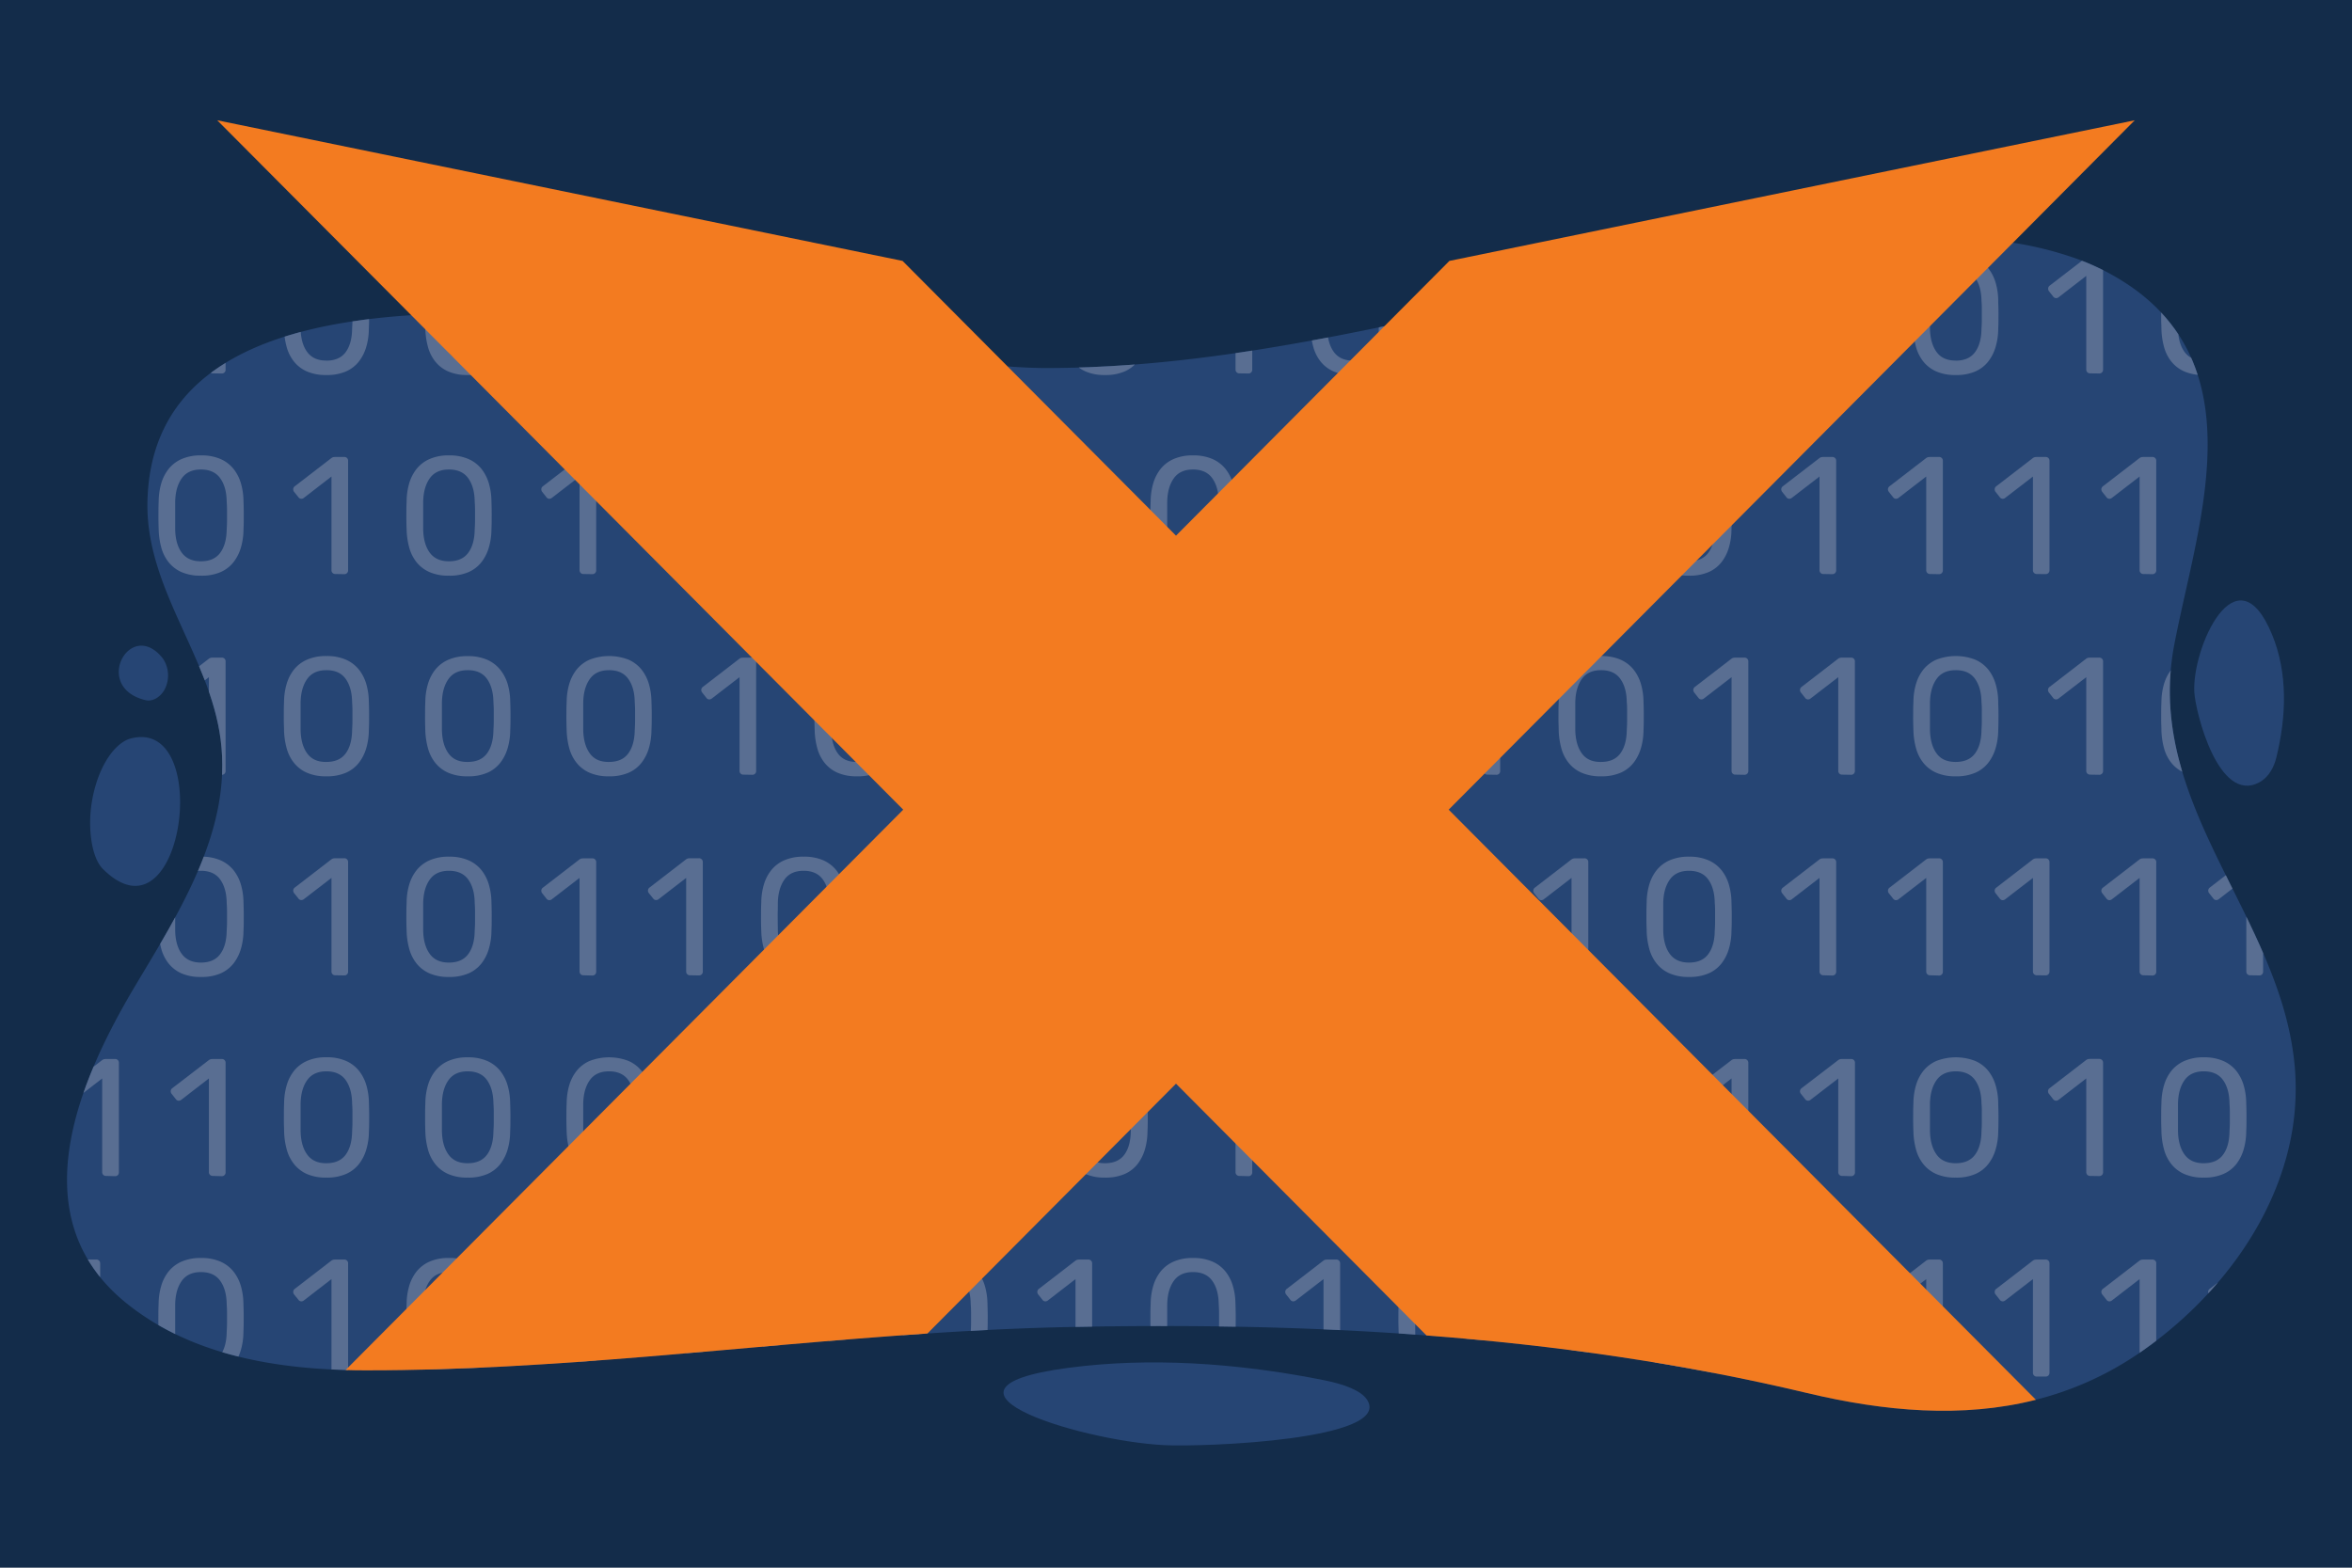 <svg xmlns="http://www.w3.org/2000/svg" xmlns:xlink="http://www.w3.org/1999/xlink" viewBox="0 0 1200 800"><defs><style>.cls-1{fill:none;}.cls-2{fill:#132c4a;}.cls-3{fill:#264574;}.cls-4{clip-path:url(#clip-path);}.cls-5{fill:#596e92;}.cls-6{fill:#f37b20;}</style><clipPath id="clip-path"><path class="cls-1" d="M1167.17,588c-10.49,41.45-40,77.74-74.92,101.92a164,164,0,0,1-53.52,24.37c-37.5,9.52-77.19,6-116.91-3.48-63.81-15.2-128.7-24.38-194-29.33-60.75-4.61-121.84-5.55-182.7-4.28-24,.5-48,1.7-72,3.29-95.38,6.31-190.78,18.84-285.83,18.78-3.65,0-7.31,0-11-.16C135.43,698,95.1,689.84,64.29,664.86,10.43,621.2,39.56,552.47,69,503.05c22.53-37.79,49.53-79.54,43.57-125.65-5.52-42.66-38.36-77.3-37.34-121.49,1.29-56.56,43.45-82.24,102.52-91.59,10.21-1.62,20.94-2.75,32-3.47C305.17,154.69,428.68,179,502,186q6.33.6,12.13,1c7.24.52,13.84.81,19.71.81,58.36,0,115.61-9.53,172.55-21.34q7-1.46,14.06-3c54.05-11.52,107.9-24.59,162.26-33,41.52-6.42,96.44-14.22,144.3-6.61a178.62,178.62,0,0,1,28.66,6.86,121.41,121.41,0,0,1,34,17.27c37.68,27.88,40.24,68.73,34.13,110-3.61,24.32-10.22,48.8-14.45,70.86-15.77,82.24,54.82,138.51,61.48,215.86A130.18,130.18,0,0,1,1167.17,588Z"/></clipPath></defs><g id="Layer_2" data-name="Layer 2"><g id="Layer_1-2" data-name="Layer 1"><rect class="cls-2" width="1200" height="800"/><path class="cls-3" d="M1119.54,353.06c.55,10.42,12.38,57.28,33.09,46.21,5-2.66,7.57-7.82,8.79-12.79,5.11-20.82,5.91-42.91-2.18-62.6C1141.08,279.71,1118.36,330.61,1119.54,353.06Z"/><path class="cls-3" d="M593.82,737.46c20.58,1.06,116.89-2.68,103.68-23.14-3.17-4.9-12.2-8-21.4-9.88-38.59-7.76-81.41-11.78-123.13-7.37C459.32,707,549.49,735.18,593.82,737.46Z"/><path class="cls-3" d="M82.68,335.51C66.22,315.63,47,350.85,74.31,357.3c3.87.92,7.79-1.94,9.68-5.45a15.5,15.5,0,0,0-.54-15.29A10.85,10.85,0,0,0,82.68,335.51Z"/><path class="cls-3" d="M1167.17,588c-10.49,41.45-40,77.74-74.92,101.92a164,164,0,0,1-53.52,24.37c-37.5,9.52-77.19,6-116.91-3.48-63.81-15.2-128.7-24.38-194-29.33-60.75-4.61-121.84-5.55-182.7-4.28-24,.5-48,1.7-72,3.29-95.38,6.31-190.78,18.84-285.83,18.78-3.65,0-7.31,0-11-.16C135.43,698,95.1,689.84,64.29,664.86,10.43,621.2,39.56,552.47,69,503.05c22.53-37.79,49.53-79.54,43.57-125.65-5.52-42.66-38.36-77.3-37.34-121.49,1.29-56.56,43.45-82.24,102.52-91.59,10.21-1.62,20.94-2.75,32-3.47C305.17,154.69,428.68,179,502,186q6.33.6,12.13,1c7.24.52,13.84.81,19.71.81,58.36,0,115.61-9.53,172.55-21.34q7-1.46,14.06-3c54.05-11.52,107.9-24.59,162.26-33,41.52-6.42,96.44-14.22,144.3-6.61a178.62,178.62,0,0,1,28.66,6.86,121.41,121.41,0,0,1,34,17.27c37.68,27.88,40.24,68.73,34.13,110-3.61,24.32-10.22,48.8-14.45,70.86-15.77,82.24,54.82,138.51,61.48,215.86A130.18,130.18,0,0,1,1167.17,588Z"/><path class="cls-3" d="M66.4,376.94c42.7-11.72,27.42,107.45-13.86,66.54-5.85-5.8-7.55-20.25-6-32.06,2.1-15.84,9.13-29.18,17.73-33.64A10.4,10.4,0,0,1,66.4,376.94Z"/><g class="cls-4"><path class="cls-5" d="M54.14,190.53a1.9,1.9,0,0,1-2-2V140.78L38,151.7a2,2,0,0,1-1.45.43,1.81,1.81,0,0,1-1.28-.77l-2.22-2.81a2.09,2.09,0,0,1-.38-1.54,2,2,0,0,1,.81-1.28l18.6-14.33a2.75,2.75,0,0,1,1.11-.52,7.62,7.62,0,0,1,1.11-.08h4.35a1.88,1.88,0,0,1,2,2v55.8a1.9,1.9,0,0,1-2,2Z"/><path class="cls-5" d="M108.58,190.53a1.91,1.91,0,0,1-2-2V140.78L92.45,151.7a2,2,0,0,1-1.45.43,1.81,1.81,0,0,1-1.28-.77l-2.22-2.81a2.09,2.09,0,0,1-.38-1.54,1.93,1.93,0,0,1,.81-1.28l18.6-14.33a2.75,2.75,0,0,1,1.11-.52,7.62,7.62,0,0,1,1.11-.08h4.35a1.88,1.88,0,0,1,2,2v55.8a1.9,1.9,0,0,1-2,2Z"/><path class="cls-5" d="M166.51,191.38a23.94,23.94,0,0,1-9.94-1.84,17.33,17.33,0,0,1-6.61-5.07,20.53,20.53,0,0,1-3.71-7.43,38.71,38.71,0,0,1-1.33-8.87c0-1.54-.1-3.16-.12-4.86s0-3.44,0-5.21.07-3.44.12-5a33.24,33.24,0,0,1,1.33-8.88,21.54,21.54,0,0,1,3.79-7.38,17.57,17.57,0,0,1,6.62-5,23.82,23.82,0,0,1,9.85-1.84,24.07,24.07,0,0,1,9.94,1.84,17.54,17.54,0,0,1,6.61,5,21.38,21.38,0,0,1,3.8,7.38,33.24,33.24,0,0,1,1.32,8.88c.06,1.59.1,3.27.13,5s0,3.5,0,5.21-.07,3.32-.13,4.86a33.11,33.11,0,0,1-1.32,8.87,22.33,22.33,0,0,1-3.75,7.43,17,17,0,0,1-6.57,5.07A24.22,24.22,0,0,1,166.51,191.38Zm0-7.34q6.66,0,9.86-4.35t3.28-11.95c.11-1.65.17-3.25.17-4.82v-4.69c0-1.56-.06-3.11-.17-4.65q-.09-7.43-3.28-11.9t-9.86-4.48q-6.57,0-9.77,4.48t-3.37,11.9c0,1.54,0,3.09,0,4.65s0,3.13,0,4.69,0,3.17,0,4.82q.16,7.6,3.41,11.95T166.51,184Z"/><path class="cls-5" d="M238.61,191.38a23.94,23.94,0,0,1-9.94-1.84,17.33,17.33,0,0,1-6.61-5.07,20.53,20.53,0,0,1-3.71-7.43,38.71,38.71,0,0,1-1.33-8.87c-.05-1.54-.1-3.16-.12-4.86s0-3.44,0-5.21.07-3.44.12-5a33.24,33.24,0,0,1,1.33-8.88,21.54,21.54,0,0,1,3.79-7.38,17.57,17.57,0,0,1,6.62-5,23.82,23.82,0,0,1,9.85-1.84,24.07,24.07,0,0,1,9.94,1.84,17.54,17.54,0,0,1,6.61,5,21.56,21.56,0,0,1,3.8,7.38,33.24,33.24,0,0,1,1.32,8.88c.06,1.59.1,3.27.13,5s0,3.5,0,5.21-.07,3.32-.13,4.86A33.11,33.11,0,0,1,259,177a22.52,22.52,0,0,1-3.75,7.43,17,17,0,0,1-6.57,5.07A24.22,24.22,0,0,1,238.61,191.38Zm0-7.34q6.66,0,9.86-4.35t3.28-11.95c.11-1.65.17-3.25.17-4.82v-4.69c0-1.56-.06-3.11-.17-4.65q-.09-7.43-3.28-11.9t-9.86-4.48q-6.57,0-9.77,4.48t-3.37,11.9c0,1.54,0,3.09,0,4.65s0,3.13,0,4.69,0,3.17,0,4.82q.17,7.6,3.41,11.95T238.61,184Z"/><path class="cls-5" d="M310.71,191.38a23.91,23.91,0,0,1-9.94-1.84,17.33,17.33,0,0,1-6.61-5.07,20.71,20.71,0,0,1-3.72-7.43,39.27,39.27,0,0,1-1.32-8.87c-.06-1.54-.1-3.16-.13-4.86s0-3.44,0-5.21.07-3.44.13-5a33.65,33.65,0,0,1,1.32-8.88,21.73,21.73,0,0,1,3.8-7.38,17.61,17.61,0,0,1,6.61-5,27.55,27.55,0,0,1,19.8,0,17.54,17.54,0,0,1,6.61,5,21.56,21.56,0,0,1,3.8,7.38,33.65,33.65,0,0,1,1.32,8.88c.06,1.59.1,3.27.13,5s0,3.5,0,5.21-.07,3.32-.13,4.86a33.51,33.51,0,0,1-1.32,8.87,22.35,22.35,0,0,1-3.76,7.43,16.89,16.89,0,0,1-6.57,5.07A24.14,24.14,0,0,1,310.71,191.38Zm0-7.34q6.66,0,9.85-4.35t3.29-11.95c.11-1.65.17-3.25.17-4.82v-4.69c0-1.56-.06-3.11-.17-4.65q-.09-7.43-3.29-11.9t-9.85-4.48q-6.57,0-9.77,4.48t-3.37,11.9c0,1.54,0,3.09,0,4.65s0,3.13,0,4.69,0,3.17,0,4.82q.17,7.6,3.41,11.95T310.71,184Z"/><path class="cls-5" d="M379.31,190.53a1.9,1.9,0,0,1-2-2V140.78L363.18,151.7a2,2,0,0,1-1.45.43,1.81,1.81,0,0,1-1.28-.77l-2.22-2.81a2.09,2.09,0,0,1-.38-1.54,2,2,0,0,1,.81-1.28l18.6-14.33a2.75,2.75,0,0,1,1.11-.52,7.62,7.62,0,0,1,1.11-.08h4.35a1.88,1.88,0,0,1,2,2v55.8a1.9,1.9,0,0,1-2,2Z"/><path class="cls-5" d="M437.25,191.38a24,24,0,0,1-9.95-1.84,17.4,17.4,0,0,1-6.61-5.07A20.85,20.85,0,0,1,417,177a38.18,38.18,0,0,1-1.32-8.87c-.06-1.54-.1-3.16-.13-4.86s0-3.44,0-5.21.07-3.44.13-5a33.24,33.24,0,0,1,1.32-8.88,21.38,21.38,0,0,1,3.8-7.38,17.54,17.54,0,0,1,6.61-5,23.87,23.87,0,0,1,9.86-1.84,24.14,24.14,0,0,1,9.94,1.84,17.61,17.61,0,0,1,6.61,5,21.54,21.54,0,0,1,3.79,7.38,33.24,33.24,0,0,1,1.33,8.88c.05,1.59.1,3.27.13,5s0,3.5,0,5.21-.08,3.32-.13,4.86a33.11,33.11,0,0,1-1.33,8.87,22.15,22.15,0,0,1-3.75,7.43,17,17,0,0,1-6.57,5.07A24.14,24.14,0,0,1,437.25,191.38Zm0-7.34q6.64,0,9.85-4.35t3.28-11.95c.12-1.65.18-3.25.18-4.82v-4.69q0-2.34-.18-4.65-.08-7.43-3.28-11.9t-9.85-4.48q-6.58,0-9.77,4.48t-3.37,11.9c0,1.54,0,3.09-.05,4.65s0,3.13,0,4.69.05,3.17.05,4.82q.17,7.6,3.41,11.95T437.25,184Z"/><path class="cls-5" d="M505.85,190.53a1.91,1.91,0,0,1-2-2V140.78L489.72,151.7a2,2,0,0,1-1.45.43,1.81,1.81,0,0,1-1.28-.77l-2.22-2.81a2.09,2.09,0,0,1-.38-1.54,1.93,1.93,0,0,1,.81-1.28l18.6-14.33a2.75,2.75,0,0,1,1.11-.52,7.62,7.62,0,0,1,1.11-.08h4.35a1.91,1.91,0,0,1,1.41.55,2,2,0,0,1,.55,1.41v55.8a2,2,0,0,1-.55,1.41,1.91,1.91,0,0,1-1.41.56Z"/><path class="cls-5" d="M563.78,191.38a23.94,23.94,0,0,1-9.94-1.84,17.33,17.33,0,0,1-6.61-5.07,20.53,20.53,0,0,1-3.71-7.43,38.71,38.71,0,0,1-1.33-8.87c-.05-1.54-.1-3.16-.12-4.86s0-3.44,0-5.21.07-3.44.12-5a33.24,33.24,0,0,1,1.33-8.88,21.54,21.54,0,0,1,3.79-7.38,17.57,17.57,0,0,1,6.62-5,23.82,23.82,0,0,1,9.85-1.84,24.07,24.07,0,0,1,9.94,1.84,17.54,17.54,0,0,1,6.61,5,21.56,21.56,0,0,1,3.8,7.38,33.24,33.24,0,0,1,1.32,8.88c.06,1.59.1,3.27.13,5s0,3.5,0,5.21-.07,3.32-.13,4.86a33.11,33.11,0,0,1-1.32,8.87,22.52,22.52,0,0,1-3.75,7.43,17,17,0,0,1-6.57,5.07A24.22,24.22,0,0,1,563.78,191.38Zm0-7.34q6.66,0,9.86-4.35t3.28-11.95c.11-1.65.17-3.25.17-4.82v-4.69c0-1.56-.06-3.11-.17-4.65q-.09-7.43-3.28-11.9t-9.86-4.48q-6.57,0-9.77,4.48t-3.37,11.9c0,1.54,0,3.09,0,4.65s0,3.13,0,4.69,0,3.17,0,4.82q.17,7.6,3.41,11.95T563.78,184Z"/><path class="cls-5" d="M632.38,190.53a1.9,1.9,0,0,1-2-2V140.78L616.25,151.7a2,2,0,0,1-1.45.43,1.83,1.83,0,0,1-1.28-.77l-2.21-2.81a2.1,2.1,0,0,1-.39-1.54,2,2,0,0,1,.81-1.28l18.6-14.33a2.75,2.75,0,0,1,1.11-.52,7.62,7.62,0,0,1,1.11-.08h4.35a1.9,1.9,0,0,1,2,2v55.8a1.91,1.91,0,0,1-2,2Z"/><path class="cls-5" d="M690.32,191.38a23.91,23.91,0,0,1-9.94-1.84,17.36,17.36,0,0,1-6.62-5.07,20.85,20.85,0,0,1-3.71-7.43,38.18,38.18,0,0,1-1.32-8.87c-.06-1.54-.1-3.16-.13-4.86s0-3.44,0-5.21.07-3.44.13-5a33.65,33.65,0,0,1,1.32-8.88,21.56,21.56,0,0,1,3.8-7.38,17.61,17.61,0,0,1,6.61-5,23.87,23.87,0,0,1,9.86-1.84,24.14,24.14,0,0,1,9.94,1.84,17.61,17.61,0,0,1,6.61,5,21.56,21.56,0,0,1,3.8,7.38,33.65,33.65,0,0,1,1.32,8.88c0,1.59.1,3.27.13,5s0,3.5,0,5.21-.08,3.32-.13,4.86a33.51,33.51,0,0,1-1.32,8.87,22.35,22.35,0,0,1-3.76,7.43,17,17,0,0,1-6.57,5.07A24.14,24.14,0,0,1,690.32,191.38Zm0-7.34q6.64,0,9.85-4.35t3.29-11.95c.11-1.65.17-3.25.17-4.82v-4.69c0-1.56-.06-3.11-.17-4.65q-.09-7.43-3.29-11.9t-9.85-4.48q-6.57,0-9.77,4.48t-3.37,11.9c0,1.54,0,3.09,0,4.65s0,3.13,0,4.69,0,3.17,0,4.82q.17,7.6,3.41,11.95T690.32,184Z"/><path class="cls-5" d="M758.92,190.53a1.91,1.91,0,0,1-2-2V140.78L742.79,151.7a2,2,0,0,1-1.45.43,1.81,1.81,0,0,1-1.28-.77l-2.22-2.81a2.09,2.09,0,0,1-.38-1.54,1.93,1.93,0,0,1,.81-1.28l18.6-14.33a2.75,2.75,0,0,1,1.11-.52,7.62,7.62,0,0,1,1.11-.08h4.35a1.88,1.88,0,0,1,2,2v55.8a1.9,1.9,0,0,1-2,2Z"/><path class="cls-5" d="M816.85,191.38a23.94,23.94,0,0,1-9.94-1.84,17.33,17.33,0,0,1-6.61-5.07,20.53,20.53,0,0,1-3.71-7.43,38.71,38.71,0,0,1-1.33-8.87c0-1.54-.1-3.16-.12-4.86s0-3.44,0-5.21.07-3.44.12-5a33.24,33.24,0,0,1,1.33-8.88,21.54,21.54,0,0,1,3.79-7.38,17.57,17.57,0,0,1,6.62-5,23.82,23.82,0,0,1,9.85-1.84,24.07,24.07,0,0,1,9.94,1.84,17.54,17.54,0,0,1,6.61,5,21.38,21.38,0,0,1,3.8,7.38,32.85,32.85,0,0,1,1.32,8.88c.06,1.59.1,3.27.13,5s0,3.5,0,5.21-.07,3.32-.13,4.86A32.71,32.71,0,0,1,837.2,177a22.33,22.33,0,0,1-3.75,7.43,17,17,0,0,1-6.57,5.07A24.22,24.22,0,0,1,816.85,191.38Zm0-7.34q6.66,0,9.86-4.35T830,167.74c.12-1.65.17-3.25.17-4.82v-4.69c0-1.56,0-3.11-.17-4.65q-.09-7.43-3.28-11.9t-9.86-4.48q-6.57,0-9.77,4.48t-3.37,11.9c0,1.54,0,3.09,0,4.65s0,3.13,0,4.69,0,3.17,0,4.82q.18,7.6,3.41,11.95T816.85,184Z"/><path class="cls-5" d="M885.45,190.53a1.9,1.9,0,0,1-2-2V140.78L869.33,151.7a2,2,0,0,1-1.45.43,1.79,1.79,0,0,1-1.28-.77l-2.22-2.81A2.15,2.15,0,0,1,864,147a2,2,0,0,1,.81-1.28l18.61-14.33a2.66,2.66,0,0,1,1.1-.52,7.72,7.72,0,0,1,1.11-.08H890a1.9,1.9,0,0,1,2,2v55.8a1.91,1.91,0,0,1-2,2Z"/><path class="cls-5" d="M939.89,190.53a1.9,1.9,0,0,1-2-2V140.78L923.76,151.7a2,2,0,0,1-1.45.43,1.81,1.81,0,0,1-1.28-.77l-2.22-2.81a2.09,2.09,0,0,1-.38-1.54,2,2,0,0,1,.81-1.28l18.6-14.33a2.75,2.75,0,0,1,1.11-.52,7.62,7.62,0,0,1,1.11-.08h4.35a1.88,1.88,0,0,1,2,2v55.8a1.9,1.9,0,0,1-2,2Z"/><path class="cls-5" d="M997.82,191.38a23.94,23.94,0,0,1-9.94-1.84,17.4,17.4,0,0,1-6.61-5.07,20.69,20.69,0,0,1-3.71-7.43,38.18,38.18,0,0,1-1.32-8.87c-.06-1.54-.1-3.16-.13-4.86s0-3.44,0-5.21.07-3.44.13-5a32.85,32.85,0,0,1,1.32-8.88,21.38,21.38,0,0,1,3.8-7.38,17.54,17.54,0,0,1,6.61-5,27.53,27.53,0,0,1,19.79,0,17.57,17.57,0,0,1,6.62,5,21.54,21.54,0,0,1,3.79,7.38,33.24,33.24,0,0,1,1.33,8.88c0,1.59.1,3.27.12,5s0,3.5,0,5.21-.07,3.32-.12,4.86a33.11,33.11,0,0,1-1.33,8.87,22.15,22.15,0,0,1-3.75,7.43,17,17,0,0,1-6.57,5.07A24.16,24.16,0,0,1,997.82,191.38Zm0-7.34q6.66,0,9.86-4.35t3.28-11.95c.12-1.65.17-3.25.17-4.82v-4.69c0-1.56,0-3.11-.17-4.65q-.08-7.43-3.28-11.9t-9.86-4.48q-6.57,0-9.77,4.48t-3.37,11.9c0,1.54,0,3.09,0,4.65s0,3.13,0,4.69,0,3.17,0,4.82c.12,5.07,1.25,9,3.42,11.95S993.5,184,997.82,184Z"/><path class="cls-5" d="M1066.42,190.53a1.91,1.91,0,0,1-2-2V140.78L1050.3,151.7a2,2,0,0,1-1.45.43,1.81,1.81,0,0,1-1.28-.77l-2.22-2.81A2.09,2.09,0,0,1,1045,147a1.93,1.93,0,0,1,.81-1.28l18.6-14.33a2.64,2.64,0,0,1,1.11-.52,7.62,7.62,0,0,1,1.11-.08H1071a1.9,1.9,0,0,1,2,2v55.8a1.91,1.91,0,0,1-2,2Z"/><path class="cls-5" d="M1124.36,191.38a23.94,23.94,0,0,1-9.94-1.84,17.33,17.33,0,0,1-6.61-5.07,20.53,20.53,0,0,1-3.71-7.43,38.71,38.71,0,0,1-1.33-8.87c0-1.54-.1-3.16-.12-4.86s0-3.44,0-5.21.07-3.44.12-5a33.24,33.24,0,0,1,1.33-8.88,21.54,21.54,0,0,1,3.79-7.38,17.57,17.57,0,0,1,6.62-5,23.82,23.82,0,0,1,9.85-1.84,24.07,24.07,0,0,1,9.94,1.84,17.54,17.54,0,0,1,6.61,5,21.56,21.56,0,0,1,3.8,7.38,33.24,33.24,0,0,1,1.32,8.88c.06,1.59.1,3.27.13,5s0,3.5,0,5.21-.07,3.32-.13,4.86a33.11,33.11,0,0,1-1.32,8.87,22.52,22.52,0,0,1-3.75,7.43,17,17,0,0,1-6.57,5.07A24.22,24.22,0,0,1,1124.36,191.38Zm0-7.34q6.66,0,9.86-4.35t3.28-11.95c.11-1.65.17-3.25.17-4.82v-4.69c0-1.56-.06-3.11-.17-4.65q-.09-7.43-3.28-11.9t-9.86-4.48q-6.57,0-9.77,4.48t-3.37,11.9c0,1.54,0,3.09,0,4.65s0,3.13,0,4.69,0,3.17,0,4.82q.16,7.6,3.41,11.95T1124.36,184Z"/><path class="cls-5" d="M44.58,292.92a1.9,1.9,0,0,1-2-2V243.17L28.46,254.09a2,2,0,0,1-1.45.43,1.79,1.79,0,0,1-1.28-.77l-2.22-2.81a2.15,2.15,0,0,1-.39-1.54,2,2,0,0,1,.81-1.28l18.61-14.33a2.66,2.66,0,0,1,1.1-.52,7.72,7.72,0,0,1,1.11-.08h4.36a1.9,1.9,0,0,1,2,2V291a1.91,1.91,0,0,1-2,2Z"/><path class="cls-5" d="M102.52,293.77a23.91,23.91,0,0,1-9.94-1.84A17.44,17.44,0,0,1,86,286.86a20.85,20.85,0,0,1-3.71-7.43,38.71,38.71,0,0,1-1.32-8.87c-.06-1.54-.1-3.16-.13-4.86s0-3.44,0-5.21.07-3.44.13-5a33.65,33.65,0,0,1,1.32-8.88,21.56,21.56,0,0,1,3.8-7.38,17.61,17.61,0,0,1,6.61-5,23.87,23.87,0,0,1,9.86-1.84,24.1,24.1,0,0,1,9.94,1.84,17.61,17.61,0,0,1,6.61,5,21.56,21.56,0,0,1,3.8,7.38,33.65,33.65,0,0,1,1.32,8.88c.06,1.59.1,3.27.13,5s0,3.5,0,5.21-.07,3.32-.13,4.86a33.51,33.51,0,0,1-1.32,8.87,22.35,22.35,0,0,1-3.76,7.43,17,17,0,0,1-6.57,5.07A24.14,24.14,0,0,1,102.52,293.77Zm0-7.34q6.65,0,9.85-4.35t3.29-11.95c.11-1.65.17-3.25.17-4.82v-4.69c0-1.56-.06-3.12-.17-4.65q-.09-7.42-3.29-11.9t-9.85-4.48q-6.57,0-9.77,4.48T89.38,256c0,1.53,0,3.09,0,4.65s0,3.13,0,4.69,0,3.17,0,4.82q.16,7.61,3.41,11.95T102.52,286.43Z"/><path class="cls-5" d="M171.12,292.92a1.9,1.9,0,0,1-2-2V243.17L155,254.09a2,2,0,0,1-1.45.43,1.81,1.81,0,0,1-1.28-.77L150,250.94a2.09,2.09,0,0,1-.38-1.54,2,2,0,0,1,.81-1.28l18.6-14.33a2.75,2.75,0,0,1,1.11-.52,7.62,7.62,0,0,1,1.11-.08h4.35a1.88,1.88,0,0,1,2,2V291a1.9,1.9,0,0,1-2,2Z"/><path class="cls-5" d="M229.05,293.77a23.94,23.94,0,0,1-9.94-1.84,17.4,17.4,0,0,1-6.61-5.07,20.69,20.69,0,0,1-3.71-7.43,38.18,38.18,0,0,1-1.32-8.87c-.06-1.54-.1-3.16-.13-4.86s0-3.44,0-5.21.07-3.44.13-5a32.85,32.85,0,0,1,1.32-8.88,21.38,21.38,0,0,1,3.8-7.38,17.54,17.54,0,0,1,6.61-5,23.82,23.82,0,0,1,9.85-1.84,24.07,24.07,0,0,1,9.94,1.84,17.57,17.57,0,0,1,6.62,5,21.54,21.54,0,0,1,3.79,7.38,33.24,33.24,0,0,1,1.33,8.88c.05,1.59.1,3.27.12,5s0,3.5,0,5.21-.07,3.32-.12,4.86a33.11,33.11,0,0,1-1.33,8.87,22.15,22.15,0,0,1-3.75,7.43,17,17,0,0,1-6.57,5.07A24.16,24.16,0,0,1,229.05,293.77Zm0-7.34q6.66,0,9.86-4.35t3.28-11.95c.12-1.65.17-3.25.17-4.82v-4.69c0-1.56-.05-3.12-.17-4.65q-.08-7.42-3.28-11.9t-9.86-4.48q-6.57,0-9.77,4.48T215.91,256c0,1.53,0,3.09,0,4.65s0,3.13,0,4.69,0,3.17,0,4.82c.12,5.07,1.25,9.05,3.42,11.95S224.73,286.43,229.05,286.43Z"/><path class="cls-5" d="M297.65,292.92a1.89,1.89,0,0,1-1.4-.56,1.91,1.91,0,0,1-.56-1.41V243.17l-14.16,10.92a2,2,0,0,1-1.45.43,1.81,1.81,0,0,1-1.28-.77l-2.22-2.81a2.09,2.09,0,0,1-.38-1.54,1.93,1.93,0,0,1,.81-1.28l18.6-14.33a2.64,2.64,0,0,1,1.11-.52,7.62,7.62,0,0,1,1.11-.08h4.35a1.9,1.9,0,0,1,2,2V291a1.91,1.91,0,0,1-2,2Z"/><path class="cls-5" d="M352.09,292.92a1.9,1.9,0,0,1-2-2V243.17L336,254.09a2,2,0,0,1-1.45.43,1.83,1.83,0,0,1-1.28-.77L331,250.94a2.1,2.1,0,0,1-.39-1.54,2,2,0,0,1,.81-1.28L350,233.79a2.75,2.75,0,0,1,1.11-.52,7.62,7.62,0,0,1,1.11-.08h4.35a1.9,1.9,0,0,1,2,2V291a1.91,1.91,0,0,1-2,2Z"/><path class="cls-5" d="M410,293.77a24,24,0,0,1-9.95-1.84,17.4,17.4,0,0,1-6.61-5.07,20.85,20.85,0,0,1-3.71-7.43,38.18,38.18,0,0,1-1.32-8.87c-.06-1.54-.1-3.16-.13-4.86s0-3.44,0-5.21.07-3.44.13-5a33.24,33.24,0,0,1,1.32-8.88,21.38,21.38,0,0,1,3.8-7.38,17.54,17.54,0,0,1,6.61-5,23.87,23.87,0,0,1,9.86-1.84,24.14,24.14,0,0,1,9.94,1.84,17.61,17.61,0,0,1,6.61,5,21.56,21.56,0,0,1,3.8,7.38,33.65,33.65,0,0,1,1.32,8.88c.05,1.59.1,3.27.13,5s0,3.5,0,5.21-.08,3.32-.13,4.86a33.51,33.51,0,0,1-1.32,8.87,22.35,22.35,0,0,1-3.76,7.43,17,17,0,0,1-6.57,5.07A24.14,24.14,0,0,1,410,293.77Zm0-7.34q6.64,0,9.85-4.35t3.29-11.95c.11-1.65.17-3.25.17-4.82v-4.69c0-1.56-.06-3.12-.17-4.65q-.09-7.42-3.29-11.9T410,239.59q-6.58,0-9.77,4.48T396.89,256c0,1.53,0,3.09-.05,4.65s0,3.13,0,4.69.05,3.17.05,4.82q.17,7.61,3.41,11.95T410,286.43Z"/><path class="cls-5" d="M482.12,293.77a24,24,0,0,1-9.94-1.84,17.4,17.4,0,0,1-6.61-5.07,20.85,20.85,0,0,1-3.71-7.43,38.18,38.18,0,0,1-1.32-8.87c-.06-1.54-.1-3.16-.13-4.86s0-3.44,0-5.21.07-3.44.13-5a33.24,33.24,0,0,1,1.32-8.88,21.38,21.38,0,0,1,3.8-7.38,17.54,17.54,0,0,1,6.61-5,23.85,23.85,0,0,1,9.85-1.84,24.15,24.15,0,0,1,9.95,1.84,17.61,17.61,0,0,1,6.61,5,21.54,21.54,0,0,1,3.79,7.38,33.24,33.24,0,0,1,1.33,8.88c.05,1.59.1,3.27.13,5s0,3.5,0,5.21-.08,3.32-.13,4.86a33.11,33.11,0,0,1-1.33,8.87,22.15,22.15,0,0,1-3.75,7.43,17,17,0,0,1-6.57,5.07A24.16,24.16,0,0,1,482.12,293.77Zm0-7.34q6.66,0,9.86-4.35t3.28-11.95c.12-1.65.18-3.25.18-4.82v-4.69c0-1.56-.06-3.12-.18-4.65q-.08-7.42-3.28-11.9t-9.86-4.48q-6.57,0-9.76,4.48T469,256c0,1.53,0,3.09-.05,4.65s0,3.13,0,4.69.05,3.17.05,4.82q.17,7.61,3.41,11.95T482.12,286.43Z"/><path class="cls-5" d="M550.73,292.92a1.91,1.91,0,0,1-2-2V243.17L534.6,254.09a2,2,0,0,1-1.45.43,1.81,1.81,0,0,1-1.28-.77l-2.22-2.81a2.09,2.09,0,0,1-.38-1.54,1.93,1.93,0,0,1,.81-1.28l18.6-14.33a2.75,2.75,0,0,1,1.11-.52,7.62,7.62,0,0,1,1.11-.08h4.35a1.91,1.91,0,0,1,1.41.55,2,2,0,0,1,.55,1.41V291a2,2,0,0,1-.55,1.41,1.91,1.91,0,0,1-1.41.56Z"/><path class="cls-5" d="M608.66,293.77a23.94,23.94,0,0,1-9.94-1.84,17.33,17.33,0,0,1-6.61-5.07,20.53,20.53,0,0,1-3.71-7.43,38.71,38.71,0,0,1-1.33-8.87c-.05-1.54-.1-3.16-.12-4.86s0-3.44,0-5.21.07-3.44.12-5a33.24,33.24,0,0,1,1.33-8.88,21.54,21.54,0,0,1,3.79-7.38,17.57,17.57,0,0,1,6.62-5,23.82,23.82,0,0,1,9.85-1.84,24.1,24.1,0,0,1,9.94,1.84,17.54,17.54,0,0,1,6.61,5,21.56,21.56,0,0,1,3.8,7.38,33.24,33.24,0,0,1,1.32,8.88c.06,1.59.1,3.27.13,5s0,3.5,0,5.21-.07,3.32-.13,4.86a33.11,33.11,0,0,1-1.32,8.87,22.52,22.52,0,0,1-3.75,7.43,17,17,0,0,1-6.57,5.07A24.22,24.22,0,0,1,608.66,293.77Zm0-7.34q6.66,0,9.86-4.35t3.28-11.95c.11-1.65.17-3.25.17-4.82v-4.69c0-1.56-.06-3.12-.17-4.65q-.09-7.42-3.28-11.9t-9.86-4.48q-6.57,0-9.77,4.48T595.52,256c0,1.53,0,3.09,0,4.65s0,3.13,0,4.69,0,3.17,0,4.82q.16,7.61,3.41,11.95T608.66,286.43Z"/><path class="cls-5" d="M677.26,292.92a1.9,1.9,0,0,1-2-2V243.17l-14.17,10.92a2,2,0,0,1-1.45.43,1.83,1.83,0,0,1-1.28-.77l-2.21-2.81a2.1,2.1,0,0,1-.39-1.54,2,2,0,0,1,.81-1.28l18.6-14.33a2.75,2.75,0,0,1,1.11-.52,7.62,7.62,0,0,1,1.11-.08h4.35a1.9,1.9,0,0,1,2,2V291a1.91,1.91,0,0,1-2,2Z"/><path class="cls-5" d="M735.2,293.77a23.91,23.91,0,0,1-9.94-1.84,17.36,17.36,0,0,1-6.62-5.07,20.85,20.85,0,0,1-3.71-7.43,38.18,38.18,0,0,1-1.32-8.87c-.06-1.54-.1-3.16-.13-4.86s0-3.44,0-5.21.07-3.44.13-5a33.65,33.65,0,0,1,1.32-8.88,21.56,21.56,0,0,1,3.8-7.38,17.61,17.61,0,0,1,6.61-5,23.87,23.87,0,0,1,9.86-1.84,24.14,24.14,0,0,1,9.94,1.84,17.61,17.61,0,0,1,6.61,5,21.56,21.56,0,0,1,3.8,7.38,33.65,33.65,0,0,1,1.32,8.88c0,1.59.1,3.27.13,5s0,3.5,0,5.21-.08,3.32-.13,4.86a33.51,33.51,0,0,1-1.32,8.87,22.35,22.35,0,0,1-3.76,7.43,17,17,0,0,1-6.57,5.07A24.14,24.14,0,0,1,735.2,293.77Zm0-7.34q6.64,0,9.85-4.35t3.29-11.95c.11-1.65.17-3.25.17-4.82v-4.69c0-1.56-.06-3.12-.17-4.65q-.09-7.42-3.29-11.9t-9.85-4.48q-6.57,0-9.77,4.48T722.06,256c0,1.53,0,3.09,0,4.65s0,3.13,0,4.69,0,3.17,0,4.82q.16,7.61,3.41,11.95T735.2,286.43Z"/><path class="cls-5" d="M803.8,292.92a1.91,1.91,0,0,1-2-2V243.17l-14.16,10.92a2,2,0,0,1-1.45.43,1.81,1.81,0,0,1-1.28-.77l-2.22-2.81a2.09,2.09,0,0,1-.38-1.54,1.93,1.93,0,0,1,.81-1.28l18.6-14.33a2.75,2.75,0,0,1,1.11-.52,7.62,7.62,0,0,1,1.11-.08h4.35a1.88,1.88,0,0,1,2,2V291a1.9,1.9,0,0,1-2,2Z"/><path class="cls-5" d="M861.73,293.77a23.94,23.94,0,0,1-9.94-1.84,17.33,17.33,0,0,1-6.61-5.07,20.53,20.53,0,0,1-3.71-7.43,38.71,38.71,0,0,1-1.33-8.87c0-1.54-.1-3.16-.12-4.86s0-3.44,0-5.21.07-3.44.12-5a33.24,33.24,0,0,1,1.33-8.88,21.54,21.54,0,0,1,3.79-7.38,17.57,17.57,0,0,1,6.62-5,23.82,23.82,0,0,1,9.85-1.84,24.07,24.07,0,0,1,9.94,1.84,17.54,17.54,0,0,1,6.61,5,21.38,21.38,0,0,1,3.8,7.38,32.85,32.85,0,0,1,1.32,8.88c.06,1.59.1,3.27.13,5s0,3.5,0,5.21-.07,3.32-.13,4.86a32.71,32.71,0,0,1-1.32,8.87,22.33,22.33,0,0,1-3.75,7.43,17,17,0,0,1-6.57,5.07A24.22,24.22,0,0,1,861.73,293.77Zm0-7.34q6.66,0,9.86-4.35t3.28-11.95c.12-1.65.17-3.25.17-4.82v-4.69c0-1.56,0-3.12-.17-4.65q-.09-7.42-3.28-11.9t-9.86-4.48q-6.57,0-9.77,4.48T848.59,256c0,1.53,0,3.09,0,4.65s0,3.13,0,4.69,0,3.17,0,4.82q.18,7.61,3.41,11.95T861.73,286.43Z"/><path class="cls-5" d="M930.33,292.92a1.9,1.9,0,0,1-2-2V243.17l-14.16,10.92a2,2,0,0,1-1.45.43,1.79,1.79,0,0,1-1.28-.77l-2.22-2.81a2.15,2.15,0,0,1-.39-1.54,2,2,0,0,1,.81-1.28l18.61-14.33a2.66,2.66,0,0,1,1.1-.52,7.72,7.72,0,0,1,1.11-.08h4.36a1.9,1.9,0,0,1,2,2V291a1.91,1.91,0,0,1-2,2Z"/><path class="cls-5" d="M984.77,292.92a1.9,1.9,0,0,1-2-2V243.17l-14.17,10.92a2,2,0,0,1-1.45.43,1.81,1.81,0,0,1-1.28-.77l-2.22-2.81a2.09,2.09,0,0,1-.38-1.54,2,2,0,0,1,.81-1.28l18.6-14.33a2.75,2.75,0,0,1,1.11-.52,7.62,7.62,0,0,1,1.11-.08h4.35a1.88,1.88,0,0,1,2,2V291a1.9,1.9,0,0,1-2,2Z"/><path class="cls-5" d="M1039.21,292.92a1.91,1.91,0,0,1-2-2V243.17l-14.16,10.92a2,2,0,0,1-1.45.43,1.81,1.81,0,0,1-1.28-.77l-2.22-2.81a2.09,2.09,0,0,1-.38-1.54,1.93,1.93,0,0,1,.81-1.28l18.6-14.33a2.75,2.75,0,0,1,1.11-.52,7.62,7.62,0,0,1,1.11-.08h4.35a1.91,1.91,0,0,1,1.41.55,2,2,0,0,1,.55,1.41V291a2,2,0,0,1-.55,1.41,1.91,1.91,0,0,1-1.41.56Z"/><path class="cls-5" d="M1093.64,292.92a1.9,1.9,0,0,1-2-2V243.17l-14.16,10.92a2,2,0,0,1-1.45.43,1.79,1.79,0,0,1-1.28-.77l-2.22-2.81a2.15,2.15,0,0,1-.39-1.54,2,2,0,0,1,.81-1.28l18.6-14.33a2.75,2.75,0,0,1,1.11-.52,7.62,7.62,0,0,1,1.11-.08h4.36a1.9,1.9,0,0,1,2,2V291a1.91,1.91,0,0,1-2,2Z"/><path class="cls-5" d="M1148.08,292.92a1.9,1.9,0,0,1-2-2V243.17L1132,254.09a2,2,0,0,1-1.45.43,1.81,1.81,0,0,1-1.28-.77l-2.22-2.81a2.09,2.09,0,0,1-.38-1.54,2,2,0,0,1,.81-1.28l18.6-14.33a2.75,2.75,0,0,1,1.11-.52,7.62,7.62,0,0,1,1.11-.08h4.35a1.88,1.88,0,0,1,2,2V291a1.9,1.9,0,0,1-2,2Z"/><path class="cls-5" d="M54.14,395.3a1.88,1.88,0,0,1-2-2V345.56L38,356.48a2,2,0,0,1-1.45.43,1.81,1.81,0,0,1-1.28-.77l-2.22-2.81a2.09,2.09,0,0,1-.38-1.54,2,2,0,0,1,.81-1.28l18.6-14.34a2.85,2.85,0,0,1,1.11-.51,7.62,7.62,0,0,1,1.11-.08h4.35a1.88,1.88,0,0,1,2,2v55.8a1.88,1.88,0,0,1-2,2Z"/><path class="cls-5" d="M108.58,395.3a1.9,1.9,0,0,1-2-2V345.56L92.45,356.48a2,2,0,0,1-1.45.43,1.81,1.81,0,0,1-1.28-.77l-2.22-2.81a2.09,2.09,0,0,1-.38-1.54,1.93,1.93,0,0,1,.81-1.28l18.6-14.34a2.85,2.85,0,0,1,1.11-.51,7.62,7.62,0,0,1,1.11-.08h4.35a1.88,1.88,0,0,1,2,2v55.8a1.88,1.88,0,0,1-2,2Z"/><path class="cls-5" d="M166.51,396.16a23.94,23.94,0,0,1-9.94-1.84,17.33,17.33,0,0,1-6.61-5.07,20.53,20.53,0,0,1-3.71-7.43,38.71,38.71,0,0,1-1.33-8.87c0-1.54-.1-3.16-.12-4.86s0-3.44,0-5.21.07-3.44.12-5a33.24,33.24,0,0,1,1.33-8.88,21.54,21.54,0,0,1,3.79-7.38,17.57,17.57,0,0,1,6.62-5,23.82,23.82,0,0,1,9.85-1.84,24.07,24.07,0,0,1,9.94,1.84,17.54,17.54,0,0,1,6.61,5,21.38,21.38,0,0,1,3.8,7.38,33.24,33.24,0,0,1,1.32,8.88c.06,1.59.1,3.27.13,5s0,3.5,0,5.21-.07,3.32-.13,4.86a33.11,33.11,0,0,1-1.32,8.87,22.33,22.33,0,0,1-3.75,7.43,17,17,0,0,1-6.57,5.07A24.22,24.22,0,0,1,166.51,396.16Zm0-7.34q6.66,0,9.86-4.35t3.28-12c.11-1.65.17-3.25.17-4.82V363c0-1.56-.06-3.12-.17-4.65q-.09-7.42-3.28-11.9T166.51,342q-6.57,0-9.77,4.48t-3.37,11.9c0,1.53,0,3.09,0,4.65s0,3.13,0,4.69,0,3.17,0,4.82q.16,7.61,3.41,12T166.51,388.82Z"/><path class="cls-5" d="M238.61,396.16a23.94,23.94,0,0,1-9.94-1.84,17.33,17.33,0,0,1-6.61-5.07,20.53,20.53,0,0,1-3.71-7.43A38.71,38.71,0,0,1,217,373c-.05-1.54-.1-3.16-.12-4.86s0-3.44,0-5.21.07-3.44.12-5a33.24,33.24,0,0,1,1.33-8.88,21.54,21.54,0,0,1,3.79-7.38,17.57,17.57,0,0,1,6.62-5,23.82,23.82,0,0,1,9.85-1.84,24.07,24.07,0,0,1,9.94,1.84,17.54,17.54,0,0,1,6.61,5A21.56,21.56,0,0,1,259,349a33.24,33.24,0,0,1,1.32,8.88c.06,1.59.1,3.27.13,5s0,3.5,0,5.21-.07,3.32-.13,4.86a33.11,33.11,0,0,1-1.32,8.87,22.52,22.52,0,0,1-3.75,7.43,17,17,0,0,1-6.57,5.07A24.22,24.22,0,0,1,238.61,396.16Zm0-7.34q6.66,0,9.86-4.35t3.28-12c.11-1.65.17-3.25.17-4.82V363c0-1.56-.06-3.12-.17-4.65q-.09-7.42-3.28-11.9T238.61,342q-6.57,0-9.77,4.48t-3.37,11.9c0,1.53,0,3.09,0,4.65s0,3.13,0,4.69,0,3.17,0,4.82q.17,7.61,3.41,12T238.61,388.82Z"/><path class="cls-5" d="M310.71,396.16a23.91,23.91,0,0,1-9.94-1.84,17.33,17.33,0,0,1-6.61-5.07,20.71,20.71,0,0,1-3.72-7.43,39.27,39.27,0,0,1-1.32-8.87c-.06-1.54-.1-3.16-.13-4.86s0-3.44,0-5.21.07-3.44.13-5a33.65,33.65,0,0,1,1.32-8.88,21.73,21.73,0,0,1,3.8-7.38,17.61,17.61,0,0,1,6.61-5,27.55,27.55,0,0,1,19.8,0,17.54,17.54,0,0,1,6.61,5,21.56,21.56,0,0,1,3.8,7.38,33.65,33.65,0,0,1,1.32,8.88c.06,1.59.1,3.27.13,5s0,3.5,0,5.21-.07,3.32-.13,4.86a33.51,33.51,0,0,1-1.32,8.87,22.35,22.35,0,0,1-3.76,7.43,16.89,16.89,0,0,1-6.57,5.07A24.14,24.14,0,0,1,310.71,396.16Zm0-7.34q6.66,0,9.85-4.35t3.29-12c.11-1.65.17-3.25.17-4.82V363c0-1.56-.06-3.12-.17-4.65q-.09-7.42-3.29-11.9T310.71,342q-6.57,0-9.77,4.48t-3.37,11.9c0,1.53,0,3.09,0,4.65s0,3.13,0,4.69,0,3.17,0,4.82q.17,7.61,3.41,12T310.71,388.82Z"/><path class="cls-5" d="M379.31,395.3a1.88,1.88,0,0,1-2-2V345.56l-14.17,10.92a2,2,0,0,1-1.45.43,1.81,1.81,0,0,1-1.28-.77l-2.22-2.81a2.09,2.09,0,0,1-.38-1.54,2,2,0,0,1,.81-1.28l18.6-14.34a2.85,2.85,0,0,1,1.11-.51,7.62,7.62,0,0,1,1.11-.08h4.35a1.88,1.88,0,0,1,2,2v55.8a1.88,1.88,0,0,1-2,2Z"/><path class="cls-5" d="M437.25,396.16a24,24,0,0,1-9.95-1.84,17.4,17.4,0,0,1-6.61-5.07,20.85,20.85,0,0,1-3.71-7.43,38.18,38.18,0,0,1-1.32-8.87c-.06-1.54-.1-3.16-.13-4.86s0-3.44,0-5.21.07-3.44.13-5A33.24,33.24,0,0,1,417,349a21.38,21.38,0,0,1,3.8-7.38,17.54,17.54,0,0,1,6.61-5,23.87,23.87,0,0,1,9.86-1.84,24.14,24.14,0,0,1,9.94,1.84,17.61,17.61,0,0,1,6.61,5,21.54,21.54,0,0,1,3.79,7.38,33.24,33.24,0,0,1,1.33,8.88c.05,1.59.1,3.27.13,5s0,3.5,0,5.21-.08,3.32-.13,4.86a33.11,33.11,0,0,1-1.33,8.87,22.15,22.15,0,0,1-3.75,7.43,17,17,0,0,1-6.57,5.07A24.14,24.14,0,0,1,437.25,396.16Zm0-7.34q6.64,0,9.85-4.35t3.28-12c.12-1.65.18-3.25.18-4.82V363c0-1.56-.06-3.12-.18-4.65q-.08-7.42-3.28-11.9T437.25,342q-6.58,0-9.77,4.48t-3.37,11.9c0,1.53,0,3.09-.05,4.65s0,3.13,0,4.69.05,3.17.05,4.82q.17,7.61,3.41,12T437.25,388.82Z"/><path class="cls-5" d="M505.85,395.3a1.9,1.9,0,0,1-2-2V345.56l-14.16,10.92a2,2,0,0,1-1.45.43,1.81,1.81,0,0,1-1.28-.77l-2.22-2.81a2.09,2.09,0,0,1-.38-1.54,1.93,1.93,0,0,1,.81-1.28l18.6-14.34a2.85,2.85,0,0,1,1.11-.51,7.62,7.62,0,0,1,1.11-.08h4.35a1.91,1.91,0,0,1,1.41.55,2,2,0,0,1,.55,1.41v55.8a2,2,0,0,1-.55,1.41,1.91,1.91,0,0,1-1.41.55Z"/><path class="cls-5" d="M563.78,396.16a23.94,23.94,0,0,1-9.94-1.84,17.33,17.33,0,0,1-6.61-5.07,20.53,20.53,0,0,1-3.71-7.43,38.71,38.71,0,0,1-1.33-8.87c-.05-1.54-.1-3.16-.12-4.86s0-3.44,0-5.21.07-3.44.12-5a33.24,33.24,0,0,1,1.33-8.88,21.54,21.54,0,0,1,3.79-7.38,17.57,17.57,0,0,1,6.62-5,23.82,23.82,0,0,1,9.85-1.84,24.07,24.07,0,0,1,9.94,1.84,17.54,17.54,0,0,1,6.61,5,21.56,21.56,0,0,1,3.8,7.38,33.24,33.24,0,0,1,1.32,8.88c.06,1.59.1,3.27.13,5s0,3.5,0,5.21-.07,3.32-.13,4.86a33.11,33.11,0,0,1-1.32,8.87,22.52,22.52,0,0,1-3.75,7.43,17,17,0,0,1-6.57,5.07A24.22,24.22,0,0,1,563.78,396.16Zm0-7.34q6.66,0,9.86-4.35t3.28-12c.11-1.65.17-3.25.17-4.82V363c0-1.56-.06-3.12-.17-4.65q-.09-7.42-3.28-11.9T563.78,342q-6.57,0-9.77,4.48t-3.37,11.9c0,1.53,0,3.09,0,4.65s0,3.13,0,4.69,0,3.17,0,4.82q.17,7.61,3.41,12T563.78,388.82Z"/><path class="cls-5" d="M632.38,395.3a1.88,1.88,0,0,1-2-2V345.56l-14.17,10.92a2,2,0,0,1-1.45.43,1.83,1.83,0,0,1-1.28-.77l-2.21-2.81a2.1,2.1,0,0,1-.39-1.54,2,2,0,0,1,.81-1.28l18.6-14.34a2.85,2.85,0,0,1,1.11-.51,7.62,7.62,0,0,1,1.11-.08h4.35a1.9,1.9,0,0,1,2,2v55.8a1.9,1.9,0,0,1-2,2Z"/><path class="cls-5" d="M690.32,396.16a23.91,23.91,0,0,1-9.94-1.84,17.36,17.36,0,0,1-6.62-5.07,20.85,20.85,0,0,1-3.71-7.43,38.18,38.18,0,0,1-1.32-8.87c-.06-1.54-.1-3.16-.13-4.86s0-3.44,0-5.21.07-3.44.13-5a33.65,33.65,0,0,1,1.32-8.88,21.56,21.56,0,0,1,3.8-7.38,17.61,17.61,0,0,1,6.61-5,23.87,23.87,0,0,1,9.86-1.84,24.14,24.14,0,0,1,9.94,1.84,17.61,17.61,0,0,1,6.61,5,21.56,21.56,0,0,1,3.8,7.38,33.65,33.65,0,0,1,1.32,8.88c0,1.59.1,3.27.13,5s0,3.5,0,5.21S712,371.41,712,373a33.51,33.51,0,0,1-1.32,8.87,22.35,22.35,0,0,1-3.76,7.43,17,17,0,0,1-6.57,5.07A24.14,24.14,0,0,1,690.32,396.16Zm0-7.34q6.64,0,9.85-4.35t3.29-12c.11-1.65.17-3.25.17-4.82V363c0-1.56-.06-3.12-.17-4.65q-.09-7.42-3.29-11.9T690.32,342q-6.57,0-9.77,4.48t-3.37,11.9c0,1.53,0,3.09,0,4.65s0,3.13,0,4.69,0,3.17,0,4.82q.17,7.61,3.41,12T690.32,388.82Z"/><path class="cls-5" d="M758.92,395.3a1.9,1.9,0,0,1-2-2V345.56l-14.16,10.92a2,2,0,0,1-1.45.43,1.81,1.81,0,0,1-1.28-.77l-2.22-2.81a2.09,2.09,0,0,1-.38-1.54,1.93,1.93,0,0,1,.81-1.28l18.6-14.34a2.85,2.85,0,0,1,1.11-.51,7.62,7.62,0,0,1,1.11-.08h4.35a1.88,1.88,0,0,1,2,2v55.8a1.88,1.88,0,0,1-2,2Z"/><path class="cls-5" d="M816.85,396.16a23.94,23.94,0,0,1-9.94-1.84,17.33,17.33,0,0,1-6.61-5.07,20.53,20.53,0,0,1-3.71-7.43,38.71,38.71,0,0,1-1.33-8.87c0-1.54-.1-3.16-.12-4.86s0-3.44,0-5.21.07-3.44.12-5a33.24,33.24,0,0,1,1.33-8.88,21.54,21.54,0,0,1,3.79-7.38,17.57,17.57,0,0,1,6.62-5,23.82,23.82,0,0,1,9.85-1.84,24.07,24.07,0,0,1,9.94,1.84,17.54,17.54,0,0,1,6.61,5,21.38,21.38,0,0,1,3.8,7.38,32.85,32.85,0,0,1,1.32,8.88c.06,1.59.1,3.27.13,5s0,3.5,0,5.21-.07,3.32-.13,4.86a32.71,32.71,0,0,1-1.32,8.87,22.33,22.33,0,0,1-3.75,7.43,17,17,0,0,1-6.57,5.07A24.22,24.22,0,0,1,816.85,396.16Zm0-7.34q6.66,0,9.86-4.35t3.28-12c.12-1.65.17-3.25.17-4.82V363c0-1.56,0-3.12-.17-4.65q-.09-7.42-3.28-11.9T816.85,342q-6.57,0-9.77,4.48t-3.37,11.9c0,1.53,0,3.09,0,4.65s0,3.13,0,4.69,0,3.17,0,4.82q.18,7.61,3.41,12T816.85,388.82Z"/><path class="cls-5" d="M885.45,395.3a1.88,1.88,0,0,1-2-2V345.56l-14.16,10.92a2,2,0,0,1-1.45.43,1.79,1.79,0,0,1-1.28-.77l-2.22-2.81a2.15,2.15,0,0,1-.39-1.54,2,2,0,0,1,.81-1.28l18.61-14.34a2.76,2.76,0,0,1,1.1-.51,7.72,7.72,0,0,1,1.11-.08H890a1.9,1.9,0,0,1,2,2v55.8a1.9,1.9,0,0,1-2,2Z"/><path class="cls-5" d="M939.89,395.3a1.88,1.88,0,0,1-2-2V345.56l-14.17,10.92a2,2,0,0,1-1.45.43,1.81,1.81,0,0,1-1.28-.77l-2.22-2.81a2.09,2.09,0,0,1-.38-1.54,2,2,0,0,1,.81-1.28l18.6-14.34a2.85,2.85,0,0,1,1.11-.51,7.62,7.62,0,0,1,1.11-.08h4.35a1.88,1.88,0,0,1,2,2v55.8a1.88,1.88,0,0,1-2,2Z"/><path class="cls-5" d="M997.82,396.16a23.94,23.94,0,0,1-9.94-1.84,17.4,17.4,0,0,1-6.61-5.07,20.69,20.69,0,0,1-3.71-7.43,38.18,38.18,0,0,1-1.32-8.87c-.06-1.54-.1-3.16-.13-4.86s0-3.44,0-5.21.07-3.44.13-5a32.85,32.85,0,0,1,1.32-8.88,21.38,21.38,0,0,1,3.8-7.38,17.54,17.54,0,0,1,6.61-5,27.53,27.53,0,0,1,19.79,0,17.57,17.57,0,0,1,6.62,5,21.54,21.54,0,0,1,3.79,7.38,33.24,33.24,0,0,1,1.33,8.88c0,1.59.1,3.27.12,5s0,3.5,0,5.21-.07,3.32-.12,4.86a33.11,33.11,0,0,1-1.33,8.87,22.15,22.15,0,0,1-3.75,7.43,17,17,0,0,1-6.57,5.07A24.16,24.16,0,0,1,997.82,396.16Zm0-7.34q6.66,0,9.86-4.35t3.28-12c.12-1.65.17-3.25.17-4.82V363c0-1.56,0-3.12-.17-4.65q-.08-7.42-3.28-11.9T997.82,342q-6.57,0-9.77,4.48t-3.37,11.9c0,1.53,0,3.09,0,4.65s0,3.13,0,4.69,0,3.17,0,4.82c.12,5.07,1.25,9.05,3.42,12S993.5,388.82,997.82,388.82Z"/><path class="cls-5" d="M1066.42,395.3a1.9,1.9,0,0,1-2-2V345.56l-14.16,10.92a2,2,0,0,1-1.45.43,1.81,1.81,0,0,1-1.28-.77l-2.22-2.81a2.09,2.09,0,0,1-.38-1.54,1.93,1.93,0,0,1,.81-1.28l18.6-14.34a2.73,2.73,0,0,1,1.11-.51,7.62,7.62,0,0,1,1.11-.08H1071a1.9,1.9,0,0,1,2,2v55.8a1.9,1.9,0,0,1-2,2Z"/><path class="cls-5" d="M1124.36,396.16a23.94,23.94,0,0,1-9.94-1.84,17.33,17.33,0,0,1-6.61-5.07,20.53,20.53,0,0,1-3.71-7.43,38.71,38.71,0,0,1-1.33-8.87c0-1.54-.1-3.16-.12-4.86s0-3.44,0-5.21.07-3.44.12-5a33.24,33.24,0,0,1,1.33-8.88,21.54,21.54,0,0,1,3.79-7.38,17.57,17.57,0,0,1,6.62-5,23.82,23.82,0,0,1,9.85-1.84,24.07,24.07,0,0,1,9.94,1.84,17.54,17.54,0,0,1,6.61,5,21.56,21.56,0,0,1,3.8,7.38,33.24,33.24,0,0,1,1.32,8.88c.06,1.59.1,3.27.13,5s0,3.5,0,5.21-.07,3.32-.13,4.86a33.11,33.11,0,0,1-1.32,8.87,22.52,22.52,0,0,1-3.75,7.43,17,17,0,0,1-6.57,5.07A24.22,24.22,0,0,1,1124.36,396.16Zm0-7.34q6.66,0,9.86-4.35t3.28-12c.11-1.65.17-3.25.17-4.82V363c0-1.56-.06-3.12-.17-4.65q-.09-7.42-3.28-11.9t-9.86-4.48q-6.57,0-9.77,4.48t-3.37,11.9c0,1.53,0,3.09,0,4.65s0,3.13,0,4.69,0,3.17,0,4.82q.16,7.61,3.41,12T1124.36,388.82Z"/><path class="cls-5" d="M44.58,497.69a1.88,1.88,0,0,1-2-2V448L28.46,458.87a2,2,0,0,1-1.45.43,1.79,1.79,0,0,1-1.28-.77l-2.22-2.82a2.11,2.11,0,0,1-.39-1.53,2,2,0,0,1,.81-1.28l18.61-14.34a2.76,2.76,0,0,1,1.1-.51,7.72,7.72,0,0,1,1.11-.08h4.36a1.9,1.9,0,0,1,2,2v55.8a1.9,1.9,0,0,1-2,2Z"/><path class="cls-5" d="M102.52,498.55a23.91,23.91,0,0,1-9.94-1.84A17.44,17.44,0,0,1,86,491.64a20.85,20.85,0,0,1-3.71-7.43,38.71,38.71,0,0,1-1.32-8.87c-.06-1.54-.1-3.16-.13-4.86s0-3.44,0-5.21.07-3.44.13-5a33.65,33.65,0,0,1,1.32-8.88,21.56,21.56,0,0,1,3.8-7.38,17.61,17.61,0,0,1,6.61-5,23.87,23.87,0,0,1,9.86-1.84,24.1,24.1,0,0,1,9.94,1.84,17.61,17.61,0,0,1,6.61,5,21.56,21.56,0,0,1,3.8,7.38,33.65,33.65,0,0,1,1.32,8.88c.06,1.59.1,3.27.13,5s0,3.5,0,5.21-.07,3.32-.13,4.86a33.51,33.51,0,0,1-1.32,8.87,22.35,22.35,0,0,1-3.76,7.43,17,17,0,0,1-6.57,5.07A24.14,24.14,0,0,1,102.52,498.55Zm0-7.34q6.65,0,9.85-4.35t3.29-11.95c.11-1.65.17-3.25.17-4.82V465.4c0-1.57-.06-3.12-.17-4.65q-.09-7.42-3.29-11.9t-9.85-4.48q-6.57,0-9.77,4.48t-3.37,11.9c0,1.53,0,3.08,0,4.65s0,3.13,0,4.69,0,3.17,0,4.82q.16,7.6,3.41,11.95T102.52,491.21Z"/><path class="cls-5" d="M171.12,497.69a1.88,1.88,0,0,1-2-2V448L155,458.87a2,2,0,0,1-1.45.43,1.81,1.81,0,0,1-1.28-.77L150,455.71a2.06,2.06,0,0,1-.38-1.53,2,2,0,0,1,.81-1.28l18.6-14.34a2.85,2.85,0,0,1,1.11-.51,7.62,7.62,0,0,1,1.11-.08h4.35a1.88,1.88,0,0,1,2,2v55.8a1.88,1.88,0,0,1-2,2Z"/><path class="cls-5" d="M229.05,498.55a23.94,23.94,0,0,1-9.94-1.84,17.4,17.4,0,0,1-6.61-5.07,20.69,20.69,0,0,1-3.71-7.43,38.18,38.18,0,0,1-1.32-8.87c-.06-1.54-.1-3.16-.13-4.86s0-3.44,0-5.21.07-3.44.13-5a32.85,32.85,0,0,1,1.32-8.88,21.38,21.38,0,0,1,3.8-7.38,17.54,17.54,0,0,1,6.61-5,23.82,23.82,0,0,1,9.85-1.84A24.07,24.07,0,0,1,239,439a17.57,17.57,0,0,1,6.62,5,21.54,21.54,0,0,1,3.79,7.38,33.24,33.24,0,0,1,1.33,8.88c.05,1.59.1,3.27.12,5s0,3.5,0,5.21-.07,3.32-.12,4.86a33.11,33.11,0,0,1-1.33,8.87,22.15,22.15,0,0,1-3.75,7.43,17,17,0,0,1-6.57,5.07A24.16,24.16,0,0,1,229.05,498.55Zm0-7.34q6.66,0,9.86-4.35t3.28-11.95c.12-1.65.17-3.25.17-4.82V465.4c0-1.57-.05-3.12-.17-4.65q-.08-7.42-3.28-11.9t-9.86-4.48q-6.57,0-9.77,4.48t-3.37,11.9c0,1.53,0,3.08,0,4.65s0,3.13,0,4.69,0,3.17,0,4.82c.12,5.07,1.25,9,3.42,11.95S224.73,491.21,229.05,491.21Z"/><path class="cls-5" d="M297.65,497.69a1.88,1.88,0,0,1-1.4-.55,1.91,1.91,0,0,1-.56-1.41V448l-14.16,10.92a2,2,0,0,1-1.45.43,1.81,1.81,0,0,1-1.28-.77l-2.22-2.82a2.06,2.06,0,0,1-.38-1.53,1.93,1.93,0,0,1,.81-1.28l18.6-14.34a2.73,2.73,0,0,1,1.11-.51,7.62,7.62,0,0,1,1.11-.08h4.35a1.9,1.9,0,0,1,2,2v55.8a1.9,1.9,0,0,1-2,2Z"/><path class="cls-5" d="M352.09,497.69a1.88,1.88,0,0,1-2-2V448L336,458.87a2,2,0,0,1-1.45.43,1.83,1.83,0,0,1-1.28-.77L331,455.71a2.07,2.07,0,0,1-.39-1.53,2,2,0,0,1,.81-1.28L350,438.56a2.85,2.85,0,0,1,1.11-.51,7.62,7.62,0,0,1,1.11-.08h4.35a1.9,1.9,0,0,1,2,2v55.8a1.9,1.9,0,0,1-2,2Z"/><path class="cls-5" d="M410,498.55a24,24,0,0,1-9.95-1.84,17.4,17.4,0,0,1-6.61-5.07,20.85,20.85,0,0,1-3.71-7.43,38.18,38.18,0,0,1-1.32-8.87c-.06-1.54-.1-3.16-.13-4.86s0-3.44,0-5.21.07-3.44.13-5a33.24,33.24,0,0,1,1.32-8.88,21.38,21.38,0,0,1,3.8-7.38,17.54,17.54,0,0,1,6.61-5,23.87,23.87,0,0,1,9.86-1.84A24.14,24.14,0,0,1,420,439a17.61,17.61,0,0,1,6.61,5,21.56,21.56,0,0,1,3.8,7.38,33.65,33.65,0,0,1,1.32,8.88c.05,1.59.1,3.27.13,5s0,3.5,0,5.21-.08,3.32-.13,4.86a33.51,33.51,0,0,1-1.32,8.87,22.35,22.35,0,0,1-3.76,7.43,17,17,0,0,1-6.57,5.07A24.14,24.14,0,0,1,410,498.55Zm0-7.34q6.64,0,9.85-4.35t3.29-11.95c.11-1.65.17-3.25.17-4.82V465.4c0-1.57-.06-3.12-.17-4.65q-.09-7.42-3.29-11.9T410,444.37q-6.58,0-9.77,4.48t-3.37,11.9c0,1.53,0,3.08-.05,4.65s0,3.13,0,4.69.05,3.17.05,4.82q.17,7.6,3.41,11.95T410,491.21Z"/><path class="cls-5" d="M482.12,498.55a24,24,0,0,1-9.94-1.84,17.4,17.4,0,0,1-6.61-5.07,20.85,20.85,0,0,1-3.71-7.43,38.18,38.18,0,0,1-1.32-8.87c-.06-1.54-.1-3.16-.13-4.86s0-3.44,0-5.21.07-3.44.13-5a33.24,33.24,0,0,1,1.32-8.88,21.38,21.38,0,0,1,3.8-7.38,17.54,17.54,0,0,1,6.61-5,23.85,23.85,0,0,1,9.85-1.84,24.15,24.15,0,0,1,9.95,1.84,17.61,17.61,0,0,1,6.61,5,21.54,21.54,0,0,1,3.79,7.38,33.24,33.24,0,0,1,1.33,8.88c.05,1.59.1,3.27.13,5s0,3.5,0,5.21-.08,3.32-.13,4.86a33.11,33.11,0,0,1-1.33,8.87,22.15,22.15,0,0,1-3.75,7.43,17,17,0,0,1-6.57,5.07A24.16,24.16,0,0,1,482.12,498.55Zm0-7.34q6.66,0,9.86-4.35t3.28-11.95c.12-1.65.18-3.25.18-4.82V465.4q0-2.36-.18-4.65-.08-7.42-3.28-11.9t-9.86-4.48q-6.57,0-9.76,4.48T469,460.75c0,1.53,0,3.08-.05,4.65s0,3.13,0,4.69.05,3.17.05,4.82q.17,7.6,3.41,11.95T482.12,491.21Z"/><path class="cls-5" d="M550.73,497.69a1.9,1.9,0,0,1-2-2V448L534.6,458.87a2,2,0,0,1-1.45.43,1.81,1.81,0,0,1-1.28-.77l-2.22-2.82a2.06,2.06,0,0,1-.38-1.53,1.93,1.93,0,0,1,.81-1.28l18.6-14.34a2.85,2.85,0,0,1,1.11-.51,7.62,7.62,0,0,1,1.11-.08h4.35a1.91,1.91,0,0,1,1.41.55,2,2,0,0,1,.55,1.41v55.8a2,2,0,0,1-.55,1.41,1.91,1.91,0,0,1-1.41.55Z"/><path class="cls-5" d="M608.66,498.55a23.94,23.94,0,0,1-9.94-1.84,17.33,17.33,0,0,1-6.61-5.07,20.53,20.53,0,0,1-3.71-7.43,38.71,38.71,0,0,1-1.33-8.87c-.05-1.54-.1-3.16-.12-4.86s0-3.44,0-5.21.07-3.44.12-5a33.24,33.24,0,0,1,1.33-8.88,21.54,21.54,0,0,1,3.79-7.38,17.57,17.57,0,0,1,6.62-5,23.82,23.82,0,0,1,9.85-1.84A24.1,24.1,0,0,1,618.6,439a17.54,17.54,0,0,1,6.61,5,21.56,21.56,0,0,1,3.8,7.38,33.24,33.24,0,0,1,1.32,8.88c.06,1.59.1,3.27.13,5s0,3.5,0,5.21-.07,3.32-.13,4.86a33.11,33.11,0,0,1-1.32,8.87,22.52,22.52,0,0,1-3.75,7.43,17,17,0,0,1-6.57,5.07A24.22,24.22,0,0,1,608.66,498.55Zm0-7.34q6.66,0,9.86-4.35t3.28-11.95c.11-1.65.17-3.25.17-4.82V465.4c0-1.57-.06-3.12-.17-4.65q-.09-7.42-3.28-11.9t-9.86-4.48q-6.57,0-9.77,4.48t-3.37,11.9c0,1.53,0,3.08,0,4.65s0,3.13,0,4.69,0,3.17,0,4.82q.16,7.6,3.41,11.95T608.66,491.21Z"/><path class="cls-5" d="M677.26,497.69a1.88,1.88,0,0,1-2-2V448l-14.17,10.92a2,2,0,0,1-1.45.43,1.83,1.83,0,0,1-1.28-.77l-2.21-2.82a2.07,2.07,0,0,1-.39-1.53,2,2,0,0,1,.81-1.28l18.6-14.34a2.85,2.85,0,0,1,1.11-.51,7.62,7.62,0,0,1,1.11-.08h4.35a1.9,1.9,0,0,1,2,2v55.8a1.9,1.9,0,0,1-2,2Z"/><path class="cls-5" d="M735.2,498.55a23.91,23.91,0,0,1-9.94-1.84,17.36,17.36,0,0,1-6.62-5.07,20.85,20.85,0,0,1-3.71-7.43,38.18,38.18,0,0,1-1.32-8.87c-.06-1.54-.1-3.16-.13-4.86s0-3.44,0-5.21.07-3.44.13-5a33.65,33.65,0,0,1,1.32-8.88,21.56,21.56,0,0,1,3.8-7.38,17.61,17.61,0,0,1,6.61-5,23.87,23.87,0,0,1,9.86-1.84,24.14,24.14,0,0,1,9.94,1.84,17.61,17.61,0,0,1,6.61,5,21.56,21.56,0,0,1,3.8,7.38,33.65,33.65,0,0,1,1.32,8.88c0,1.59.1,3.27.13,5s0,3.5,0,5.21-.08,3.32-.13,4.86a33.51,33.51,0,0,1-1.32,8.87,22.35,22.35,0,0,1-3.76,7.43,17,17,0,0,1-6.57,5.07A24.14,24.14,0,0,1,735.2,498.55Zm0-7.34q6.64,0,9.85-4.35t3.29-11.95c.11-1.65.17-3.25.17-4.82V465.4c0-1.57-.06-3.12-.17-4.65q-.09-7.42-3.29-11.9t-9.85-4.48q-6.57,0-9.77,4.48t-3.37,11.9c0,1.53,0,3.08,0,4.65s0,3.13,0,4.69,0,3.17,0,4.82q.16,7.6,3.41,11.95T735.2,491.21Z"/><path class="cls-5" d="M803.8,497.69a1.9,1.9,0,0,1-2-2V448l-14.16,10.92a2,2,0,0,1-1.45.43,1.81,1.81,0,0,1-1.28-.77l-2.22-2.82a2.06,2.06,0,0,1-.38-1.53,1.93,1.93,0,0,1,.81-1.28l18.6-14.34a2.85,2.85,0,0,1,1.11-.51A7.62,7.62,0,0,1,804,438h4.35a1.88,1.88,0,0,1,2,2v55.8a1.88,1.88,0,0,1-2,2Z"/><path class="cls-5" d="M861.73,498.55a23.94,23.94,0,0,1-9.94-1.84,17.33,17.33,0,0,1-6.61-5.07,20.53,20.53,0,0,1-3.71-7.43,38.71,38.71,0,0,1-1.33-8.87c0-1.54-.1-3.16-.12-4.86s0-3.44,0-5.21.07-3.44.12-5a33.24,33.24,0,0,1,1.33-8.88,21.54,21.54,0,0,1,3.79-7.38,17.57,17.57,0,0,1,6.62-5,23.82,23.82,0,0,1,9.85-1.84,24.07,24.07,0,0,1,9.94,1.84,17.54,17.54,0,0,1,6.61,5,21.38,21.38,0,0,1,3.8,7.38,32.85,32.85,0,0,1,1.32,8.88c.06,1.59.1,3.27.13,5s0,3.5,0,5.21-.07,3.32-.13,4.86a32.71,32.71,0,0,1-1.32,8.87,22.33,22.33,0,0,1-3.75,7.43,17,17,0,0,1-6.57,5.07A24.22,24.22,0,0,1,861.73,498.55Zm0-7.34q6.66,0,9.86-4.35t3.28-11.95c.12-1.65.17-3.25.17-4.82V465.4c0-1.57,0-3.12-.17-4.65q-.09-7.42-3.28-11.9t-9.86-4.48q-6.57,0-9.77,4.48t-3.37,11.9c0,1.53,0,3.08,0,4.65s0,3.13,0,4.69,0,3.17,0,4.82q.18,7.6,3.41,11.95T861.73,491.21Z"/><path class="cls-5" d="M930.33,497.69a1.88,1.88,0,0,1-2-2V448l-14.16,10.92a2,2,0,0,1-1.45.43,1.79,1.79,0,0,1-1.28-.77l-2.22-2.82a2.11,2.11,0,0,1-.39-1.53,2,2,0,0,1,.81-1.28l18.61-14.34a2.76,2.76,0,0,1,1.1-.51,7.72,7.72,0,0,1,1.11-.08h4.36a1.9,1.9,0,0,1,2,2v55.8a1.9,1.9,0,0,1-2,2Z"/><path class="cls-5" d="M984.77,497.69a1.88,1.88,0,0,1-2-2V448l-14.17,10.92a2,2,0,0,1-1.45.43,1.81,1.81,0,0,1-1.28-.77l-2.22-2.82a2.06,2.06,0,0,1-.38-1.53,2,2,0,0,1,.81-1.28l18.6-14.34a2.85,2.85,0,0,1,1.11-.51,7.62,7.62,0,0,1,1.11-.08h4.35a1.88,1.88,0,0,1,2,2v55.8a1.88,1.88,0,0,1-2,2Z"/><path class="cls-5" d="M1039.21,497.69a1.9,1.9,0,0,1-2-2V448l-14.16,10.92a2,2,0,0,1-1.45.43,1.81,1.81,0,0,1-1.28-.77l-2.22-2.82a2.06,2.06,0,0,1-.38-1.53,1.93,1.93,0,0,1,.81-1.28l18.6-14.34a2.85,2.85,0,0,1,1.11-.51,7.62,7.62,0,0,1,1.11-.08h4.35a1.91,1.91,0,0,1,1.41.55,2,2,0,0,1,.55,1.41v55.8a2,2,0,0,1-.55,1.41,1.91,1.91,0,0,1-1.41.55Z"/><path class="cls-5" d="M1093.64,497.69a1.88,1.88,0,0,1-2-2V448l-14.16,10.92a2,2,0,0,1-1.45.43,1.79,1.79,0,0,1-1.28-.77l-2.22-2.82a2.11,2.11,0,0,1-.39-1.53,2,2,0,0,1,.81-1.28l18.6-14.34a2.85,2.85,0,0,1,1.11-.51,7.62,7.62,0,0,1,1.11-.08h4.36a1.9,1.9,0,0,1,2,2v55.8a1.9,1.9,0,0,1-2,2Z"/><path class="cls-5" d="M1148.08,497.69a1.88,1.88,0,0,1-2-2V448L1132,458.87a2,2,0,0,1-1.45.43,1.81,1.81,0,0,1-1.28-.77l-2.22-2.82a2.06,2.06,0,0,1-.38-1.53,2,2,0,0,1,.81-1.28l18.6-14.34a2.85,2.85,0,0,1,1.11-.51,7.62,7.62,0,0,1,1.11-.08h4.35a1.88,1.88,0,0,1,2,2v55.8a1.88,1.88,0,0,1-2,2Z"/><path class="cls-5" d="M54.14,600.08a1.88,1.88,0,0,1-2-2V550.34L38,561.26a2,2,0,0,1-1.45.43,1.81,1.81,0,0,1-1.28-.77l-2.22-2.82a2.06,2.06,0,0,1-.38-1.53,2,2,0,0,1,.81-1.28L52.09,541a2.85,2.85,0,0,1,1.11-.51,7.62,7.62,0,0,1,1.11-.08h4.35a1.88,1.88,0,0,1,2,2v55.8a1.88,1.88,0,0,1-2,2Z"/><path class="cls-5" d="M108.58,600.08a1.9,1.9,0,0,1-2-2V550.34L92.45,561.26a2,2,0,0,1-1.45.43,1.81,1.81,0,0,1-1.28-.77L87.5,558.1a2.06,2.06,0,0,1-.38-1.53,1.93,1.93,0,0,1,.81-1.28L106.53,541a2.85,2.85,0,0,1,1.11-.51,7.62,7.62,0,0,1,1.11-.08h4.35a1.88,1.88,0,0,1,2,2v55.8a1.88,1.88,0,0,1-2,2Z"/><path class="cls-5" d="M166.51,600.94a23.94,23.94,0,0,1-9.94-1.84A17.33,17.33,0,0,1,150,594a20.53,20.53,0,0,1-3.71-7.43,38.71,38.71,0,0,1-1.33-8.87c0-1.54-.1-3.16-.12-4.86s0-3.45,0-5.21.07-3.44.12-5a33.24,33.24,0,0,1,1.33-8.88,21.45,21.45,0,0,1,3.79-7.38,17.57,17.57,0,0,1,6.62-5,23.82,23.82,0,0,1,9.85-1.84,24.07,24.07,0,0,1,9.94,1.84,17.54,17.54,0,0,1,6.61,5,21.29,21.29,0,0,1,3.8,7.38,33.24,33.24,0,0,1,1.32,8.88c.06,1.59.1,3.27.13,5s0,3.5,0,5.21-.07,3.32-.13,4.86a33.11,33.11,0,0,1-1.32,8.87,22.33,22.33,0,0,1-3.75,7.43,17,17,0,0,1-6.57,5.07A24.22,24.22,0,0,1,166.51,600.94Zm0-7.34q6.66,0,9.86-4.35t3.28-12c.11-1.65.17-3.25.17-4.82v-4.69c0-1.57-.06-3.12-.17-4.65q-.09-7.42-3.28-11.9t-9.86-4.48q-6.57,0-9.77,4.48t-3.37,11.9c0,1.53,0,3.08,0,4.65s0,3.13,0,4.69,0,3.17,0,4.82q.16,7.61,3.41,12T166.51,593.6Z"/><path class="cls-5" d="M238.61,600.94a23.94,23.94,0,0,1-9.94-1.84,17.33,17.33,0,0,1-6.61-5.07,20.53,20.53,0,0,1-3.71-7.43,38.71,38.71,0,0,1-1.33-8.87c-.05-1.54-.1-3.16-.12-4.86s0-3.45,0-5.21.07-3.44.12-5a33.24,33.24,0,0,1,1.33-8.88,21.45,21.45,0,0,1,3.79-7.38,17.57,17.57,0,0,1,6.62-5,23.82,23.82,0,0,1,9.85-1.84,24.07,24.07,0,0,1,9.94,1.84,17.54,17.54,0,0,1,6.61,5,21.47,21.47,0,0,1,3.8,7.38,33.24,33.24,0,0,1,1.32,8.88c.06,1.59.1,3.27.13,5s0,3.5,0,5.21-.07,3.32-.13,4.86A33.11,33.11,0,0,1,259,586.6a22.52,22.52,0,0,1-3.75,7.43,17,17,0,0,1-6.57,5.07A24.22,24.22,0,0,1,238.61,600.94Zm0-7.34q6.66,0,9.86-4.35t3.28-12c.11-1.65.17-3.25.17-4.82v-4.69c0-1.57-.06-3.12-.17-4.65q-.09-7.42-3.28-11.9t-9.86-4.48q-6.57,0-9.77,4.48t-3.37,11.9c0,1.53,0,3.08,0,4.65s0,3.13,0,4.69,0,3.17,0,4.82q.17,7.61,3.41,12T238.61,593.6Z"/><path class="cls-5" d="M310.71,600.94a23.91,23.91,0,0,1-9.94-1.84,17.33,17.33,0,0,1-6.61-5.07,20.71,20.71,0,0,1-3.72-7.43,39.27,39.27,0,0,1-1.32-8.87c-.06-1.54-.1-3.16-.13-4.86s0-3.45,0-5.21.07-3.44.13-5a33.65,33.65,0,0,1,1.32-8.88,21.64,21.64,0,0,1,3.8-7.38,17.61,17.61,0,0,1,6.61-5,27.55,27.55,0,0,1,19.8,0,17.54,17.54,0,0,1,6.61,5,21.47,21.47,0,0,1,3.8,7.38,33.65,33.65,0,0,1,1.32,8.88c.06,1.59.1,3.27.13,5s0,3.5,0,5.21-.07,3.32-.13,4.86a33.51,33.51,0,0,1-1.32,8.87A22.35,22.35,0,0,1,327.3,594a16.89,16.89,0,0,1-6.57,5.07A24.14,24.14,0,0,1,310.71,600.94Zm0-7.34q6.66,0,9.85-4.35t3.29-12c.11-1.65.17-3.25.17-4.82v-4.69c0-1.57-.06-3.12-.17-4.65q-.09-7.42-3.29-11.9t-9.85-4.48q-6.57,0-9.77,4.48t-3.37,11.9c0,1.53,0,3.08,0,4.65s0,3.13,0,4.69,0,3.17,0,4.82q.17,7.61,3.41,12T310.71,593.6Z"/><path class="cls-5" d="M379.31,600.08a1.88,1.88,0,0,1-2-2V550.34l-14.17,10.92a2,2,0,0,1-1.45.43,1.81,1.81,0,0,1-1.28-.77l-2.22-2.82a2.06,2.06,0,0,1-.38-1.53,2,2,0,0,1,.81-1.28L377.26,541a2.85,2.85,0,0,1,1.11-.51,7.62,7.62,0,0,1,1.11-.08h4.35a1.88,1.88,0,0,1,2,2v55.8a1.88,1.88,0,0,1-2,2Z"/><path class="cls-5" d="M437.25,600.94a24,24,0,0,1-9.95-1.84,17.4,17.4,0,0,1-6.61-5.07A20.85,20.85,0,0,1,417,586.6a38.18,38.18,0,0,1-1.32-8.87c-.06-1.54-.1-3.16-.13-4.86s0-3.45,0-5.21.07-3.44.13-5a33.24,33.24,0,0,1,1.32-8.88,21.29,21.29,0,0,1,3.8-7.38,17.54,17.54,0,0,1,6.61-5,23.87,23.87,0,0,1,9.86-1.84,24.14,24.14,0,0,1,9.94,1.84,17.61,17.61,0,0,1,6.61,5,21.45,21.45,0,0,1,3.79,7.38,33.24,33.24,0,0,1,1.33,8.88c.05,1.59.1,3.27.13,5s0,3.5,0,5.21-.08,3.32-.13,4.86a33.11,33.11,0,0,1-1.33,8.87,22.15,22.15,0,0,1-3.75,7.43,17,17,0,0,1-6.57,5.07A24.14,24.14,0,0,1,437.25,600.94Zm0-7.34q6.64,0,9.85-4.35t3.28-12c.12-1.65.18-3.25.18-4.82v-4.69q0-2.35-.18-4.65-.08-7.42-3.28-11.9t-9.85-4.48q-6.58,0-9.77,4.48t-3.37,11.9c0,1.53,0,3.08-.05,4.65s0,3.13,0,4.69.05,3.17.05,4.82q.17,7.61,3.41,12T437.25,593.6Z"/><path class="cls-5" d="M505.85,600.08a1.9,1.9,0,0,1-2-2V550.34l-14.16,10.92a2,2,0,0,1-1.45.43,1.81,1.81,0,0,1-1.28-.77l-2.22-2.82a2.06,2.06,0,0,1-.38-1.53,1.93,1.93,0,0,1,.81-1.28L503.8,541a2.85,2.85,0,0,1,1.11-.51,7.62,7.62,0,0,1,1.11-.08h4.35a1.91,1.91,0,0,1,1.41.55,2,2,0,0,1,.55,1.41v55.8a2,2,0,0,1-.55,1.41,1.91,1.91,0,0,1-1.41.55Z"/><path class="cls-5" d="M563.78,600.94a23.94,23.94,0,0,1-9.94-1.84,17.33,17.33,0,0,1-6.61-5.07,20.53,20.53,0,0,1-3.71-7.43,38.71,38.71,0,0,1-1.33-8.87c-.05-1.54-.1-3.16-.12-4.86s0-3.45,0-5.21.07-3.44.12-5a33.24,33.24,0,0,1,1.33-8.88,21.45,21.45,0,0,1,3.79-7.38,17.57,17.57,0,0,1,6.62-5,23.82,23.82,0,0,1,9.85-1.84,24.07,24.07,0,0,1,9.94,1.84,17.54,17.54,0,0,1,6.61,5,21.47,21.47,0,0,1,3.8,7.38,33.24,33.24,0,0,1,1.32,8.88c.06,1.59.1,3.27.13,5s0,3.5,0,5.21-.07,3.32-.13,4.86a33.11,33.11,0,0,1-1.32,8.87,22.52,22.52,0,0,1-3.75,7.43,17,17,0,0,1-6.57,5.07A24.22,24.22,0,0,1,563.78,600.94Zm0-7.34q6.66,0,9.86-4.35t3.28-12c.11-1.65.17-3.25.17-4.82v-4.69c0-1.57-.06-3.12-.17-4.65q-.09-7.42-3.28-11.9t-9.86-4.48q-6.57,0-9.77,4.48t-3.37,11.9c0,1.53,0,3.08,0,4.65s0,3.13,0,4.69,0,3.17,0,4.82q.17,7.61,3.41,12T563.78,593.6Z"/><path class="cls-5" d="M632.38,600.08a1.88,1.88,0,0,1-2-2V550.34l-14.17,10.92a2,2,0,0,1-1.45.43,1.83,1.83,0,0,1-1.28-.77l-2.21-2.82a2.07,2.07,0,0,1-.39-1.53,2,2,0,0,1,.81-1.28L630.33,541a2.85,2.85,0,0,1,1.11-.51,7.62,7.62,0,0,1,1.11-.08h4.35a1.9,1.9,0,0,1,2,2v55.8a1.9,1.9,0,0,1-2,2Z"/><path class="cls-5" d="M690.32,600.94a23.91,23.91,0,0,1-9.94-1.84,17.36,17.36,0,0,1-6.62-5.07,20.85,20.85,0,0,1-3.71-7.43,38.18,38.18,0,0,1-1.32-8.87c-.06-1.54-.1-3.16-.13-4.86s0-3.45,0-5.21.07-3.44.13-5a33.65,33.65,0,0,1,1.32-8.88,21.47,21.47,0,0,1,3.8-7.38,17.61,17.61,0,0,1,6.61-5,23.87,23.87,0,0,1,9.86-1.84,24.14,24.14,0,0,1,9.94,1.84,17.61,17.61,0,0,1,6.61,5,21.47,21.47,0,0,1,3.8,7.38,33.65,33.65,0,0,1,1.32,8.88c0,1.59.1,3.27.13,5s0,3.5,0,5.21-.08,3.32-.13,4.86a33.51,33.51,0,0,1-1.32,8.87,22.35,22.35,0,0,1-3.76,7.43,17,17,0,0,1-6.57,5.07A24.14,24.14,0,0,1,690.32,600.94Zm0-7.34q6.64,0,9.85-4.35t3.29-12c.11-1.65.17-3.25.17-4.82v-4.69c0-1.57-.06-3.12-.17-4.65q-.09-7.42-3.29-11.9t-9.85-4.48q-6.57,0-9.77,4.48t-3.37,11.9c0,1.53,0,3.08,0,4.65s0,3.13,0,4.69,0,3.17,0,4.82q.17,7.61,3.41,12T690.32,593.6Z"/><path class="cls-5" d="M758.92,600.08a1.9,1.9,0,0,1-2-2V550.34l-14.16,10.92a2,2,0,0,1-1.45.43,1.81,1.81,0,0,1-1.28-.77l-2.22-2.82a2.06,2.06,0,0,1-.38-1.53,1.93,1.93,0,0,1,.81-1.28L756.87,541a2.85,2.85,0,0,1,1.11-.51,7.62,7.62,0,0,1,1.11-.08h4.35a1.88,1.88,0,0,1,2,2v55.8a1.88,1.88,0,0,1-2,2Z"/><path class="cls-5" d="M816.85,600.94a23.94,23.94,0,0,1-9.94-1.84A17.33,17.33,0,0,1,800.3,594a20.53,20.53,0,0,1-3.71-7.43,38.71,38.71,0,0,1-1.33-8.87c0-1.54-.1-3.16-.12-4.86s0-3.45,0-5.21.07-3.44.12-5a33.24,33.24,0,0,1,1.33-8.88,21.45,21.45,0,0,1,3.79-7.38,17.57,17.57,0,0,1,6.62-5,23.82,23.82,0,0,1,9.85-1.84,24.07,24.07,0,0,1,9.94,1.84,17.54,17.54,0,0,1,6.61,5,21.29,21.29,0,0,1,3.8,7.38,32.85,32.85,0,0,1,1.32,8.88c.06,1.59.1,3.27.13,5s0,3.5,0,5.21-.07,3.32-.13,4.86a32.71,32.71,0,0,1-1.32,8.87,22.33,22.33,0,0,1-3.75,7.43,17,17,0,0,1-6.57,5.07A24.22,24.22,0,0,1,816.85,600.94Zm0-7.34q6.66,0,9.86-4.35t3.28-12c.12-1.65.17-3.25.17-4.82v-4.69c0-1.57,0-3.12-.17-4.65q-.09-7.42-3.28-11.9t-9.86-4.48q-6.57,0-9.77,4.48t-3.37,11.9c0,1.53,0,3.08,0,4.65s0,3.13,0,4.69,0,3.17,0,4.82q.18,7.61,3.41,12T816.85,593.6Z"/><path class="cls-5" d="M885.45,600.08a1.88,1.88,0,0,1-2-2V550.34l-14.16,10.92a2,2,0,0,1-1.45.43,1.79,1.79,0,0,1-1.28-.77l-2.22-2.82a2.11,2.11,0,0,1-.39-1.53,2,2,0,0,1,.81-1.28L883.41,541a2.76,2.76,0,0,1,1.1-.51,7.72,7.72,0,0,1,1.11-.08H890a1.9,1.9,0,0,1,2,2v55.8a1.9,1.9,0,0,1-2,2Z"/><path class="cls-5" d="M939.89,600.08a1.88,1.88,0,0,1-2-2V550.34l-14.17,10.92a2,2,0,0,1-1.45.43,1.81,1.81,0,0,1-1.28-.77l-2.22-2.82a2.06,2.06,0,0,1-.38-1.53,2,2,0,0,1,.81-1.28L937.84,541a2.85,2.85,0,0,1,1.11-.51,7.62,7.62,0,0,1,1.11-.08h4.35a1.88,1.88,0,0,1,2,2v55.8a1.88,1.88,0,0,1-2,2Z"/><path class="cls-5" d="M997.82,600.94a23.94,23.94,0,0,1-9.94-1.84,17.4,17.4,0,0,1-6.61-5.07,20.69,20.69,0,0,1-3.71-7.43,38.18,38.18,0,0,1-1.32-8.87c-.06-1.54-.1-3.16-.13-4.86s0-3.45,0-5.21.07-3.44.13-5a32.85,32.85,0,0,1,1.32-8.88,21.29,21.29,0,0,1,3.8-7.38,17.54,17.54,0,0,1,6.61-5,27.53,27.53,0,0,1,19.79,0,17.57,17.57,0,0,1,6.62,5,21.45,21.45,0,0,1,3.79,7.38,33.24,33.24,0,0,1,1.33,8.88c0,1.59.1,3.27.12,5s0,3.5,0,5.21-.07,3.32-.12,4.86a33.11,33.11,0,0,1-1.33,8.87,22.15,22.15,0,0,1-3.75,7.43,17,17,0,0,1-6.57,5.07A24.16,24.16,0,0,1,997.82,600.94Zm0-7.34q6.66,0,9.86-4.35t3.28-12c.12-1.65.17-3.25.17-4.82v-4.69c0-1.57,0-3.12-.17-4.65q-.08-7.42-3.28-11.9t-9.86-4.48q-6.57,0-9.77,4.48t-3.37,11.9c0,1.53,0,3.08,0,4.65s0,3.13,0,4.69,0,3.17,0,4.82c.12,5.07,1.25,9.05,3.42,12S993.5,593.6,997.82,593.6Z"/><path class="cls-5" d="M1066.42,600.08a1.9,1.9,0,0,1-2-2V550.34l-14.16,10.92a2,2,0,0,1-1.45.43,1.81,1.81,0,0,1-1.28-.77l-2.22-2.82a2.06,2.06,0,0,1-.38-1.53,1.93,1.93,0,0,1,.81-1.28l18.6-14.34a2.73,2.73,0,0,1,1.11-.51,7.62,7.62,0,0,1,1.11-.08H1071a1.9,1.9,0,0,1,2,2v55.8a1.9,1.9,0,0,1-2,2Z"/><path class="cls-5" d="M1124.36,600.94a23.94,23.94,0,0,1-9.94-1.84,17.33,17.33,0,0,1-6.61-5.07,20.53,20.53,0,0,1-3.71-7.43,38.71,38.71,0,0,1-1.33-8.87c0-1.54-.1-3.16-.12-4.86s0-3.45,0-5.21.07-3.44.12-5a33.24,33.24,0,0,1,1.33-8.88,21.45,21.45,0,0,1,3.79-7.38,17.57,17.57,0,0,1,6.62-5,23.82,23.82,0,0,1,9.85-1.84,24.07,24.07,0,0,1,9.94,1.84,17.54,17.54,0,0,1,6.61,5,21.47,21.47,0,0,1,3.8,7.38,33.24,33.24,0,0,1,1.32,8.88c.06,1.59.1,3.27.13,5s0,3.5,0,5.21-.07,3.32-.13,4.86a33.11,33.11,0,0,1-1.32,8.87A22.52,22.52,0,0,1,1141,594a17,17,0,0,1-6.57,5.07A24.22,24.22,0,0,1,1124.36,600.94Zm0-7.34q6.66,0,9.86-4.35t3.28-12c.11-1.65.17-3.25.17-4.82v-4.69c0-1.57-.06-3.12-.17-4.65q-.09-7.42-3.28-11.9t-9.86-4.48q-6.57,0-9.77,4.48t-3.37,11.9c0,1.53,0,3.08,0,4.65s0,3.13,0,4.69,0,3.17,0,4.82q.16,7.61,3.41,12T1124.36,593.6Z"/><path class="cls-5" d="M44.58,702.47a1.88,1.88,0,0,1-2-2V652.73L28.46,663.65a2,2,0,0,1-1.45.43,1.79,1.79,0,0,1-1.28-.77l-2.22-2.81a2.15,2.15,0,0,1-.39-1.54,2,2,0,0,1,.81-1.28l18.61-14.34a2.76,2.76,0,0,1,1.1-.51,7.72,7.72,0,0,1,1.11-.08h4.36a1.9,1.9,0,0,1,2,2v55.8a1.9,1.9,0,0,1-2,2Z"/><path class="cls-5" d="M102.52,703.33a23.91,23.91,0,0,1-9.94-1.84A17.44,17.44,0,0,1,86,696.42,20.85,20.85,0,0,1,82.25,689a38.71,38.71,0,0,1-1.32-8.87c-.06-1.54-.1-3.16-.13-4.86s0-3.44,0-5.21.07-3.44.13-5a33.65,33.65,0,0,1,1.32-8.88,21.56,21.56,0,0,1,3.8-7.38,17.61,17.61,0,0,1,6.61-5,23.87,23.87,0,0,1,9.86-1.84,24.1,24.1,0,0,1,9.94,1.84,17.61,17.61,0,0,1,6.61,5,21.56,21.56,0,0,1,3.8,7.38,33.65,33.65,0,0,1,1.32,8.88c.06,1.59.1,3.27.13,5s0,3.5,0,5.21-.07,3.32-.13,4.86a33.51,33.51,0,0,1-1.32,8.87,22.35,22.35,0,0,1-3.76,7.43,17,17,0,0,1-6.57,5.07A24.14,24.14,0,0,1,102.52,703.33Zm0-7.34q6.65,0,9.85-4.35t3.29-11.95c.11-1.65.17-3.25.17-4.82v-4.69c0-1.56-.06-3.12-.17-4.65q-.09-7.42-3.29-11.9t-9.85-4.48q-6.57,0-9.77,4.48t-3.37,11.9c0,1.53,0,3.09,0,4.65s0,3.13,0,4.69,0,3.17,0,4.82q.16,7.6,3.41,11.95T102.52,696Z"/><path class="cls-5" d="M171.12,702.47a1.88,1.88,0,0,1-2-2V652.73L155,663.65a2,2,0,0,1-1.45.43,1.81,1.81,0,0,1-1.28-.77L150,660.5a2.09,2.09,0,0,1-.38-1.54,2,2,0,0,1,.81-1.28l18.6-14.34a2.85,2.85,0,0,1,1.11-.51,7.62,7.62,0,0,1,1.11-.08h4.35a1.88,1.88,0,0,1,2,2v55.8a1.88,1.88,0,0,1-2,2Z"/><path class="cls-5" d="M229.05,703.33a23.94,23.94,0,0,1-9.94-1.84,17.4,17.4,0,0,1-6.61-5.07,20.69,20.69,0,0,1-3.71-7.43,38.18,38.18,0,0,1-1.32-8.87c-.06-1.54-.1-3.16-.13-4.86s0-3.44,0-5.21.07-3.44.13-5a32.85,32.85,0,0,1,1.32-8.88,21.38,21.38,0,0,1,3.8-7.38,17.54,17.54,0,0,1,6.61-5,23.82,23.82,0,0,1,9.85-1.84,24.07,24.07,0,0,1,9.94,1.84,17.57,17.57,0,0,1,6.62,5,21.54,21.54,0,0,1,3.79,7.38,33.24,33.24,0,0,1,1.33,8.88c.05,1.59.1,3.27.12,5s0,3.5,0,5.21-.07,3.32-.12,4.86A33.11,33.11,0,0,1,249.4,689a22.15,22.15,0,0,1-3.75,7.43,17,17,0,0,1-6.57,5.07A24.16,24.16,0,0,1,229.05,703.33Zm0-7.34q6.66,0,9.86-4.35t3.28-11.95c.12-1.65.17-3.25.17-4.82v-4.69c0-1.56-.05-3.12-.17-4.65q-.08-7.42-3.28-11.9t-9.86-4.48q-6.57,0-9.77,4.48t-3.37,11.9c0,1.53,0,3.09,0,4.65s0,3.13,0,4.69,0,3.17,0,4.82c.12,5.07,1.25,9,3.42,11.95S224.73,696,229.05,696Z"/><path class="cls-5" d="M297.65,702.47a1.88,1.88,0,0,1-1.4-.55,1.91,1.91,0,0,1-.56-1.41V652.73l-14.16,10.92a2,2,0,0,1-1.45.43,1.81,1.81,0,0,1-1.28-.77l-2.22-2.81a2.09,2.09,0,0,1-.38-1.54,1.93,1.93,0,0,1,.81-1.28l18.6-14.34a2.73,2.73,0,0,1,1.11-.51,7.62,7.62,0,0,1,1.11-.08h4.35a1.9,1.9,0,0,1,2,2v55.8a1.9,1.9,0,0,1-2,2Z"/><path class="cls-5" d="M352.09,702.47a1.88,1.88,0,0,1-2-2V652.73L336,663.65a2,2,0,0,1-1.45.43,1.83,1.83,0,0,1-1.28-.77L331,660.5a2.1,2.1,0,0,1-.39-1.54,2,2,0,0,1,.81-1.28L350,643.34a2.85,2.85,0,0,1,1.11-.51,7.62,7.62,0,0,1,1.11-.08h4.35a1.9,1.9,0,0,1,2,2v55.8a1.9,1.9,0,0,1-2,2Z"/><path class="cls-5" d="M410,703.33a24,24,0,0,1-9.95-1.84,17.4,17.4,0,0,1-6.61-5.07,20.85,20.85,0,0,1-3.71-7.43,38.18,38.18,0,0,1-1.32-8.87c-.06-1.54-.1-3.16-.13-4.86s0-3.44,0-5.21.07-3.44.13-5a33.24,33.24,0,0,1,1.32-8.88,21.38,21.38,0,0,1,3.8-7.38,17.54,17.54,0,0,1,6.61-5,23.87,23.87,0,0,1,9.86-1.84,24.14,24.14,0,0,1,9.94,1.84,17.61,17.61,0,0,1,6.61,5,21.56,21.56,0,0,1,3.8,7.38A33.65,33.65,0,0,1,431.7,665c.05,1.59.1,3.27.13,5s0,3.5,0,5.21-.08,3.32-.13,4.86a33.51,33.51,0,0,1-1.32,8.87,22.35,22.35,0,0,1-3.76,7.43,17,17,0,0,1-6.57,5.07A24.14,24.14,0,0,1,410,703.33Zm0-7.34q6.64,0,9.85-4.35t3.29-11.95c.11-1.65.17-3.25.17-4.82v-4.69c0-1.56-.06-3.12-.17-4.65q-.09-7.42-3.29-11.9T410,649.15q-6.58,0-9.77,4.48t-3.37,11.9c0,1.53,0,3.09-.05,4.65s0,3.13,0,4.69.05,3.17.05,4.82q.17,7.6,3.41,11.95T410,696Z"/><path class="cls-5" d="M482.12,703.33a24,24,0,0,1-9.94-1.84,17.4,17.4,0,0,1-6.61-5.07,20.85,20.85,0,0,1-3.71-7.43,38.18,38.18,0,0,1-1.32-8.87c-.06-1.54-.1-3.16-.13-4.86s0-3.44,0-5.21.07-3.44.13-5a33.24,33.24,0,0,1,1.32-8.88,21.38,21.38,0,0,1,3.8-7.38,17.54,17.54,0,0,1,6.61-5,23.85,23.85,0,0,1,9.85-1.84,24.15,24.15,0,0,1,9.95,1.84,17.61,17.61,0,0,1,6.61,5,21.54,21.54,0,0,1,3.79,7.38A33.24,33.24,0,0,1,503.8,665c.05,1.59.1,3.27.13,5s0,3.5,0,5.21-.08,3.32-.13,4.86a33.11,33.11,0,0,1-1.33,8.87,22.15,22.15,0,0,1-3.75,7.43,17,17,0,0,1-6.57,5.07A24.16,24.16,0,0,1,482.12,703.33Zm0-7.34q6.66,0,9.86-4.35t3.28-11.95c.12-1.65.18-3.25.18-4.82v-4.69c0-1.56-.06-3.12-.18-4.65q-.08-7.42-3.28-11.9t-9.86-4.48q-6.57,0-9.76,4.48T469,665.53c0,1.53,0,3.09-.05,4.65s0,3.13,0,4.69.05,3.17.05,4.82q.17,7.6,3.41,11.95T482.12,696Z"/><path class="cls-5" d="M550.73,702.47a1.9,1.9,0,0,1-2-2V652.73L534.6,663.65a2,2,0,0,1-1.45.43,1.81,1.81,0,0,1-1.28-.77l-2.22-2.81a2.09,2.09,0,0,1-.38-1.54,1.93,1.93,0,0,1,.81-1.28l18.6-14.34a2.85,2.85,0,0,1,1.11-.51,7.62,7.62,0,0,1,1.11-.08h4.35a1.91,1.91,0,0,1,1.41.55,2,2,0,0,1,.55,1.41v55.8a2,2,0,0,1-.55,1.41,1.91,1.91,0,0,1-1.41.55Z"/><path class="cls-5" d="M608.66,703.33a23.94,23.94,0,0,1-9.94-1.84,17.33,17.33,0,0,1-6.61-5.07A20.53,20.53,0,0,1,588.4,689a38.71,38.71,0,0,1-1.33-8.87c-.05-1.54-.1-3.16-.12-4.86s0-3.44,0-5.21.07-3.44.12-5a33.24,33.24,0,0,1,1.33-8.88,21.54,21.54,0,0,1,3.79-7.38,17.57,17.57,0,0,1,6.62-5,23.82,23.82,0,0,1,9.85-1.84,24.1,24.1,0,0,1,9.94,1.84,17.54,17.54,0,0,1,6.61,5,21.56,21.56,0,0,1,3.8,7.38,33.24,33.24,0,0,1,1.32,8.88c.06,1.59.1,3.27.13,5s0,3.5,0,5.21-.07,3.32-.13,4.86A33.11,33.11,0,0,1,629,689a22.52,22.52,0,0,1-3.75,7.43,17,17,0,0,1-6.57,5.07A24.22,24.22,0,0,1,608.66,703.33Zm0-7.34q6.66,0,9.86-4.35t3.28-11.95c.11-1.65.17-3.25.17-4.82v-4.69c0-1.56-.06-3.12-.17-4.65q-.09-7.42-3.28-11.9t-9.86-4.48q-6.57,0-9.77,4.48t-3.37,11.9c0,1.53,0,3.09,0,4.65s0,3.13,0,4.69,0,3.17,0,4.82q.16,7.6,3.41,11.95T608.66,696Z"/><path class="cls-5" d="M677.26,702.47a1.88,1.88,0,0,1-2-2V652.73l-14.17,10.92a2,2,0,0,1-1.45.43,1.83,1.83,0,0,1-1.28-.77l-2.21-2.81a2.1,2.1,0,0,1-.39-1.54,2,2,0,0,1,.81-1.28l18.6-14.34a2.85,2.85,0,0,1,1.11-.51,7.62,7.62,0,0,1,1.11-.08h4.35a1.9,1.9,0,0,1,2,2v55.8a1.9,1.9,0,0,1-2,2Z"/><path class="cls-5" d="M735.2,703.33a23.91,23.91,0,0,1-9.94-1.84,17.36,17.36,0,0,1-6.62-5.07,20.85,20.85,0,0,1-3.71-7.43,38.18,38.18,0,0,1-1.32-8.87c-.06-1.54-.1-3.16-.13-4.86s0-3.44,0-5.21.07-3.44.13-5a33.65,33.65,0,0,1,1.32-8.88,21.56,21.56,0,0,1,3.8-7.38,17.61,17.61,0,0,1,6.61-5,23.87,23.87,0,0,1,9.86-1.84,24.14,24.14,0,0,1,9.94,1.84,17.61,17.61,0,0,1,6.61,5,21.56,21.56,0,0,1,3.8,7.38,33.65,33.65,0,0,1,1.32,8.88c0,1.59.1,3.27.13,5s0,3.5,0,5.21-.08,3.32-.13,4.86a33.51,33.51,0,0,1-1.32,8.87,22.35,22.35,0,0,1-3.76,7.43,17,17,0,0,1-6.57,5.07A24.14,24.14,0,0,1,735.2,703.33Zm0-7.34q6.64,0,9.85-4.35t3.29-11.95c.11-1.65.17-3.25.17-4.82v-4.69c0-1.56-.06-3.12-.17-4.65q-.09-7.42-3.29-11.9t-9.85-4.48q-6.57,0-9.77,4.48t-3.37,11.9c0,1.53,0,3.09,0,4.65s0,3.13,0,4.69,0,3.17,0,4.82q.16,7.6,3.41,11.95T735.2,696Z"/><path class="cls-5" d="M803.8,702.47a1.9,1.9,0,0,1-2-2V652.73l-14.16,10.92a2,2,0,0,1-1.45.43,1.81,1.81,0,0,1-1.28-.77l-2.22-2.81a2.09,2.09,0,0,1-.38-1.54,1.93,1.93,0,0,1,.81-1.28l18.6-14.34a2.85,2.85,0,0,1,1.11-.51,7.62,7.62,0,0,1,1.11-.08h4.35a1.88,1.88,0,0,1,2,2v55.8a1.88,1.88,0,0,1-2,2Z"/><path class="cls-5" d="M861.73,703.33a23.94,23.94,0,0,1-9.94-1.84,17.33,17.33,0,0,1-6.61-5.07,20.53,20.53,0,0,1-3.71-7.43,38.71,38.71,0,0,1-1.33-8.87c0-1.54-.1-3.16-.12-4.86s0-3.44,0-5.21.07-3.44.12-5a33.24,33.24,0,0,1,1.33-8.88,21.54,21.54,0,0,1,3.79-7.38,17.57,17.57,0,0,1,6.62-5,23.82,23.82,0,0,1,9.85-1.84,24.07,24.07,0,0,1,9.94,1.84,17.54,17.54,0,0,1,6.61,5,21.38,21.38,0,0,1,3.8,7.38A32.85,32.85,0,0,1,883.4,665c.06,1.59.1,3.27.13,5s0,3.5,0,5.21-.07,3.32-.13,4.86a32.71,32.71,0,0,1-1.32,8.87,22.33,22.33,0,0,1-3.75,7.43,17,17,0,0,1-6.57,5.07A24.22,24.22,0,0,1,861.73,703.33Zm0-7.34q6.66,0,9.86-4.35t3.28-11.95c.12-1.65.17-3.25.17-4.82v-4.69c0-1.56,0-3.12-.17-4.65q-.09-7.42-3.28-11.9t-9.86-4.48q-6.57,0-9.77,4.48t-3.37,11.9c0,1.53,0,3.09,0,4.65s0,3.13,0,4.69,0,3.17,0,4.82q.18,7.6,3.41,11.95T861.73,696Z"/><path class="cls-5" d="M930.33,702.47a1.88,1.88,0,0,1-2-2V652.73l-14.16,10.92a2,2,0,0,1-1.45.43,1.79,1.79,0,0,1-1.28-.77l-2.22-2.81a2.15,2.15,0,0,1-.39-1.54,2,2,0,0,1,.81-1.28l18.61-14.34a2.76,2.76,0,0,1,1.1-.51,7.72,7.72,0,0,1,1.11-.08h4.36a1.9,1.9,0,0,1,2,2v55.8a1.9,1.9,0,0,1-2,2Z"/><path class="cls-5" d="M984.77,702.47a1.88,1.88,0,0,1-2-2V652.73l-14.17,10.92a2,2,0,0,1-1.45.43,1.81,1.81,0,0,1-1.28-.77l-2.22-2.81a2.09,2.09,0,0,1-.38-1.54,2,2,0,0,1,.81-1.28l18.6-14.34a2.85,2.85,0,0,1,1.11-.51,7.62,7.62,0,0,1,1.11-.08h4.35a1.88,1.88,0,0,1,2,2v55.8a1.88,1.88,0,0,1-2,2Z"/><path class="cls-5" d="M1039.21,702.47a1.9,1.9,0,0,1-2-2V652.73l-14.16,10.92a2,2,0,0,1-1.45.43,1.81,1.81,0,0,1-1.28-.77l-2.22-2.81a2.09,2.09,0,0,1-.38-1.54,1.93,1.93,0,0,1,.81-1.28l18.6-14.34a2.85,2.85,0,0,1,1.11-.51,7.62,7.62,0,0,1,1.11-.08h4.35a1.91,1.91,0,0,1,1.41.55,2,2,0,0,1,.55,1.41v55.8a2,2,0,0,1-.55,1.41,1.91,1.91,0,0,1-1.41.55Z"/><path class="cls-5" d="M1093.64,702.47a1.88,1.88,0,0,1-2-2V652.73l-14.16,10.92a2,2,0,0,1-1.45.43,1.79,1.79,0,0,1-1.28-.77l-2.22-2.81a2.15,2.15,0,0,1-.39-1.54,2,2,0,0,1,.81-1.28l18.6-14.34a2.85,2.85,0,0,1,1.11-.51,7.62,7.62,0,0,1,1.11-.08h4.36a1.9,1.9,0,0,1,2,2v55.8a1.9,1.9,0,0,1-2,2Z"/><path class="cls-5" d="M1148.08,702.47a1.88,1.88,0,0,1-2-2V652.73L1132,663.65a2,2,0,0,1-1.45.43,1.81,1.81,0,0,1-1.28-.77L1127,660.5a2.09,2.09,0,0,1-.38-1.54,2,2,0,0,1,.81-1.28l18.6-14.34a2.85,2.85,0,0,1,1.11-.51,7.62,7.62,0,0,1,1.11-.08h4.35a1.88,1.88,0,0,1,2,2v55.8a1.88,1.88,0,0,1-2,2Z"/></g><path class="cls-6" d="M739.12,413.18l299.61,301.13c-37.5,9.52-77.19,6-116.91-3.48-63.81-15.2-128.7-24.38-194-29.33L600,553,473.16,680.51c-95.38,6.31-190.78,18.84-285.83,18.78-3.65,0-7.31,0-11-.16l284.5-285.95-251-252.33-99-99.47,349.66,71.76L514.08,187,600,273.35,706.34,166.46l33.15-33.32,349.66-71.76L1027,123.89Z"/></g></g></svg>